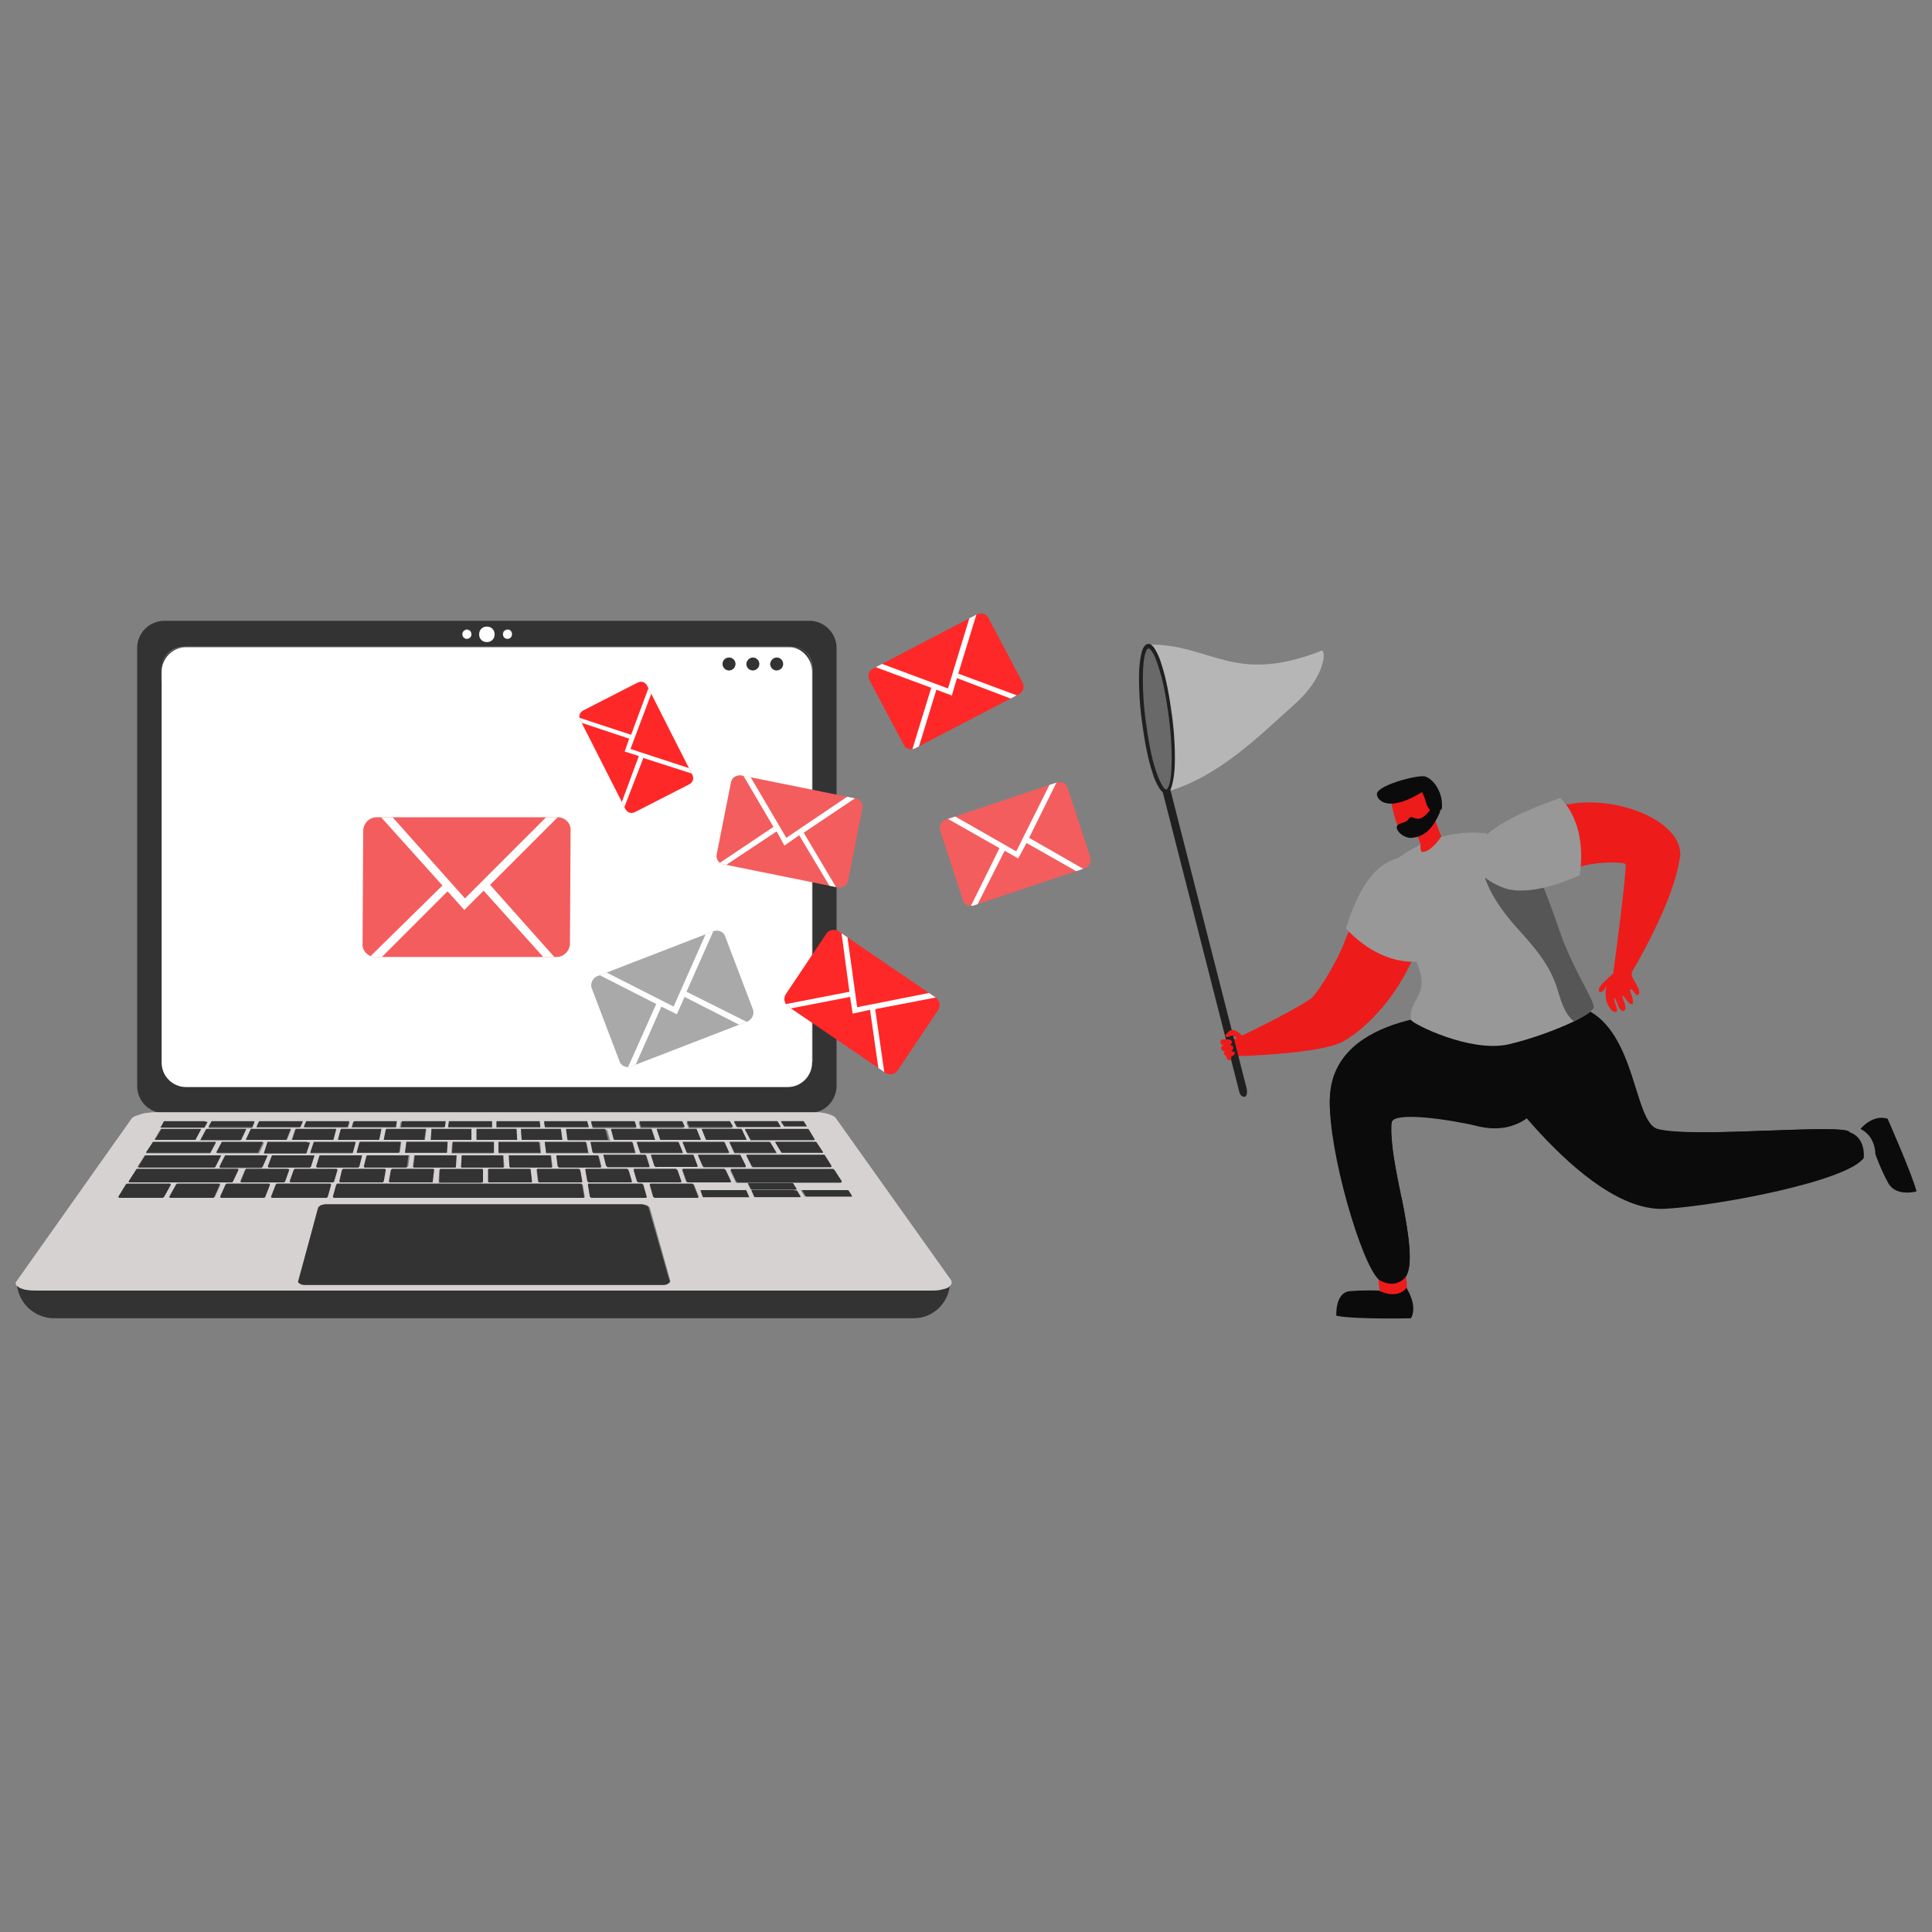 <svg id="SvgjsSvg1001" width="550" height="550" xmlns="http://www.w3.org/2000/svg" version="1.1" xmlns:xlink="http://www.w3.org/1999/xlink" xmlns:svgjs="http://svgjs.com/svgjs"><rect width="100%" height="100%" fill="#808080" stroke="none"/><defs id="SvgjsDefs1002"></defs><g id="SvgjsG1008"><svg xmlns="http://www.w3.org/2000/svg" xmlns:xlink="http://www.w3.org/1999/xlink" enable-background="new 0 0 300 300" viewBox="0 0 300 300" width="550" height="550"><path fill="#ee1b1b" d="M219.8,147.8c0.2-1.5-2.1-3-2.1-3s0.3-2,0.6-4.3c0.4-3.7-0.6-7.2-2.3-6.3c-2.7,1.4-5.6,7.8-7.4,12.5
    c-0.9,2.3-3.8,7.4-5.1,8.4c-2.5,1.8-11.7,6.3-12,6.3c0,0,0.4,2.1,0.5,2.6c0,0,13-0.3,16.6-2.3c3.9-2.2,7.7-6.7,8.7-10.2
    c0.4-0.4,0.9-0.8,1.2-1.2C219.2,149.3,219.7,148.5,219.8,147.8z" class="colorf4ae83 svgShape"></path><path fill="#ee1b1b" d="M217.7,144.7c0,0,2.3,1.5,2.1,3c-0.1,0.7-5.5,14.3-16.5,15.1c-1.6-2.9,11.8-5.9,11-11.7
    c-2.1-15.9,1.1-16.8,1.1-16.8s1.3,3,2.8,6C218,142.7,217.7,144.7,217.7,144.7z" class="colorf4ae83 svgShape"></path><path fill="#989898" d="M209,144.2c0.3-1,2-7,5.5-9.7c1.6-1.2,6.1-2.9,7.8-1c2.7,3.1,0.2,10.5-1.8,15.8
    C216.3,149.7,212.2,147.6,209,144.2z" class="color52aedf svgShape"></path><path fill="#0b0b0b" d="M240.4,168.2c-0.2,0.9-0.6,1.8-1,2.6c-2.2,4.2-6.7,5.4-11.5,3.6c-5.8-2.1-11.6-1.6-11.8-0.1
    c-0.5,5.7,3.2,16.8,2.7,22.1c-0.1,0.2-0.5,0.3-1.1,0.3c-1.8,0.2-4.5-0.1-4.5-0.1c-1.5-11.2-7-18.1-6.7-26.2
    c0.5-13.5,21.4-13.1,21.4-13.1C230.2,153.1,242.7,159.2,240.4,168.2z" class="color0a0b0d svgShape"></path><path fill="#0b0b0b" d="M235 165.6c-1.3.4-3.5 4.4-4.6 5.1-1.9 1.3-3.2.7-5.2 0-3.4-1.2-11.4-3.7-12.2 3-.4 3.4 1.1 7.3 1.8 10.5.9 4.2 1.9 8.4 2.8 12.6.6-.1 1-.2 1.1-.3.5-5.3-3.2-16.4-2.7-22.1.1-1.5 5.7-1.1 11.8.1 5.6 1.2 9.3.6 11.5-3.6C237.6 170.2 236.4 165.1 235 165.6zM288.9 175.3c0 0 1.8-2.3 4.2-1.6 0 0 3.8 8.6 4.5 11.3 0 0-3.2.9-4.4-1.3-1.2-2.2-2-4.5-2-4.5S291.3 176.5 288.9 175.3z" class="color0a0b0d svgShape"></path><path fill="#0b0b0b" d="M246.2,156.7c7.9,3.6,7.5,17.6,11.2,18.6c5.5,1.5,29.6-0.9,29.8,0.5c2.6,0.9,2.2,4,2.2,4
    c-2.5,3.6-22.4,7.4-30.8,7.9c-13,0.8-29.2-24.1-29.2-24.1c-2.7-4.9,6-6.9,12.2-7.7C243,155.8,244.6,156,246.2,156.7z" class="color0a0b0d svgShape"></path><path fill="#0b0b0b" d="M241.6,156c-0.3,0.6-0.3,1.4-0.2,2.2c0.1,0.4,0.7,0.5,0.8,0.2c6,1.9,8.2,8.1,9.8,13.1
    c1.2,3.6,2.6,6.5,6.9,7.3c2.5,0.5,5.1,0.5,7.6,0.6c2.5,0.2,4.9,0.4,7.4,0.4c4.5,0,10.7-1.2,14.2-3.4c-0.2-0.2-0.7-0.3-0.9-0.5
    c-0.6-1.6-24.3,0.9-29.8-0.5c-3.8-1-3.3-15-11.2-18.6C244.6,156,243,155.8,241.6,156z" class="color0a0b0d svgShape"></path><path fill="#989898" d="M219.1,158.4c0.5,0.7,9.1,5,15,3.8c3.5-0.8,7.6-2.3,10.3-3.6c1.8-0.9,3-1.7,3.1-2.2c0.1-1-3.4-6.2-5.3-11.8
    c-2.3-6.8-5.2-13.9-7.2-14.5c-0.4-0.1-0.8-0.2-1.3-0.3c-0.7-0.2-1.5-0.3-2.4-0.4c-0.1,0-0.2,0-0.3,0c-1.3-0.1-2.8-0.2-4.3,0
    c-2.6,0.3-5.4,1.1-8.2,2.9c0,0,0,0,0,0c-0.7,0.4-1.4,0.9-2,1.5c-0.2,0.1-0.3,0.3-0.5,0.4c-2.2,2,0.2,7.2,2.3,11.6
    c1,2,1.9,3.9,2.2,5.1C221.6,154.8,218.6,155.5,219.1,158.4z" class="color52aedf svgShape"></path><path fill="#ee1b1b" d="M219.7,128.7l0.9,2.4c0,0-0.2,1.3,0.4,1.2c1.4-0.2,2.8-2.4,2.8-2.4l-1.4-3.7L219.7,128.7z" class="colorf4ae83 svgShape"></path><path fill="#ee1b1b" d="M223.3,128.7l-0.8-2.3c0,0-0.9,2.6-2.4,3.3C220,129.7,222.3,130,223.3,128.7z" class="colorf4ae83 svgShape"></path><path fill="#ee1b1b" d="M216,124.2c0,0,0.3,2.7,1.4,4.8c0.7,1.5,4.5,1.5,5.3-1.7c0.8-3.3-1.8-5.8-1.8-5.8L216,124.2z" class="colorf4ae83 svgShape"></path><path fill="#0b0b0b" d="M220.8,123c0.1,0.2,0.2,0.4,0.3,0.6c0.3,0.7,0.4,1.8,1.1,2.3c0.4,0.3,1.1,0.3,1.5-0.1
    c0.3-0.3,0.2-0.6,0.2-0.8c0.1-1.6-1-3.8-2.5-4.4c-0.9-0.4-6.7,1.1-7.5,2.4C213.4,123.6,214.8,126.7,220.8,123z" class="color0a0b0d svgShape"></path><path fill="#0b0b0b" d="M223,125.6c0-0.1,0.1-0.1,0.1-0.2c0.2-0.5-0.6-0.8-0.8-0.2c-0.2,0.6-0.6,1.1-1.1,1.5
    c-0.7,0.6-1.2,0.5-1.9,0.2c-0.2-0.1-0.5,0.1-0.6,0.3c-0.3,0.7-2,0.5-1.8,1.4c0.1,0.7,1.3,1.6,2.3,1.5c2.5-0.2,3.6-2.2,4.4-4
    C223.6,125.7,223.3,125.5,223,125.6z" class="color0a0b0d svgShape"></path><path fill="#565656" d="M235.3,143.8c2.7,3,5.3,5.8,6.5,9.7c0.6,1.9,1.1,3.9,2.6,5.1c1.8-0.9,3-1.7,3.1-2.2c0.1-1-3.4-6.2-5.3-11.8
    c-2.3-6.8-5.2-13.9-7.2-14.5c-0.4-0.1-0.8-0.2-1.3-0.3c-0.7-0.2-1.5-0.3-2.4-0.4c-0.1,0-0.2,0-0.3,0
    C228.3,134.5,231.9,139.9,235.3,143.8z" class="color2c6380 svgShape"></path><path fill="#ee1b1b" d="M260.9,132.5c0,0.1,0,0.1,0,0.2c0,0.2,0,0.4-0.1,0.6c0,0.2-0.1,0.4-0.1,0.6c-1.2,5.5-5.9,14.4-7.1,16.6
    c-0.2,0.3-0.3,0.5-0.3,0.5c0,0,0,0-0.1,0c-0.6,0-2.7,0-2.7,0c0.1-0.3,2.2-16.4,1.9-16.8c-0.3-0.4-3.9-0.4-6.4,0.2
    c-3.8,1-6.7,3.8-11,2.9c-1.9-0.4-6.1-2.6-5.7-5.1c0.5-2.6,6.7-5.2,10.7-6.5c2-0.6,3.4-0.9,3.5-0.8
    C250.7,123.5,260.7,127.2,260.9,132.5z" class="colorf4ae83 svgShape"></path><path fill="#ee1b1b" d="M243.7,125c-0.1-0.1-1.6,0.2-3.5,0.8c2.4,0.8,11.7,2,14.7,3.2c2.4,1,4.2,2.7,3.4,5.4
    c-0.5,1.9-1.9,8.4-3.2,12.2c-0.4,1.1-1.7,3.3-1.9,4.5c0,0,0,0,0.1,0c0,0,0.1-0.2,0.3-0.5c1.3-2.2,6.4-11.3,7.2-17.2
    c0-0.2,0.1-0.4,0.1-0.6c0-0.1,0-0.1,0-0.2C260.7,127.2,250.7,123.5,243.7,125z" class="colorf4ae83 svgShape"></path><path fill="#ee1b1b" d="M249.7,152.1c-0.5,1.4-0.7,3.6,0.6,4.8c0.6,0.5,1,0.2,0.7-0.5c-0.5-1.3-0.5-2.3,0.2-0.4
            c0.1,0.4,0.6,1.1,0.9,1c0.7-0.2,0-1.6-0.2-2.2c0.1-0.6,0.8,0.8,1.1,1c1.3,0.7,0-2,0.1-2.1c0.4-0.5,1,1.5,1.4,0.6
            c0.3-0.7-1-2.2-1.1-2.8c-0.1-0.5,0.2-0.9-0.3-1.2C251.9,149.6,249.9,151.5,249.7,152.1z" class="colorf4ae83 svgShape"></path><path fill="#ee1b1b" d="M250,151.6c-0.4,0.4-1.5,1.3-1.7,1.9c-0.1,0.3,0,0.7,0.4,0.5c0.3-0.1,0.5-0.4,0.6-0.7
            c0.1-0.2,0.3-0.4,0.5-0.6C249.9,152.5,250.1,151.5,250,151.6z" class="colorf4ae83 svgShape"></path><path fill="#989898" d="M245.3,135.9c-0.9,0.4-6.7,3.1-11,2.2c-1.9-0.4-6.1-2.7-5.6-5.2c0.8-4.1,8.2-7.1,13.6-9
    C245.1,126.8,246,131.2,245.3,135.9z" class="color52aedf svgShape"></path><path fill="#ee1b1b" d="M214.1,196.9c0.3-0.4,4,0,4.1,0.3c0.1,0.7,0.5,3.5,0.1,3.9c-0.3,0.3-3.9,0.5-4-0.2
    C214.2,200.3,213.8,197.4,214.1,196.9z" class="colorf4ae83 svgShape"></path><path fill="#0b0b0b" d="M218.4 200c0 0 1.8 2.7.7 4.7 0 0-8.9.2-11.6-.4 0 0-.2-3.5 2-3.8 2.3-.2 4.6-.1 4.6-.1S216.8 201.9 218.4 200zM216.6 173.7c-.2.1-.3.2-.4.3 0 .1-.1.1-.1.2 0 .1 0 .1-.1.2 0 .2 0 .4 0 .6-.1 2.7.8 6.8 1.6 10.9 0 .1.1.3.1.4 1 5.1 1.8 10.1.6 11.9-.3.4-.6.6-.9.8-1.6.9-3.3-.3-3.3-.3-2.7-2.4-7.9-20.1-7.6-28.1.1-1.2.3-2.3.6-3.3 2.2 1.5 4.4 3 6.5 4.5C214.6 172.4 215.6 173 216.6 173.7z" class="color0a0b0d svgShape"></path><path fill="#0b0b0b" d="M216.6,173.7c-0.2,0.1-0.3,0.2-0.4,0.3c0,0.1-0.1,0.1-0.1,0.2c0,0.1,0,0.1-0.1,0.2c0,0.2,0,0.4,0,0.6
    c-0.1,2.8,0.7,6.9,1.6,10.9c0,0.1,0.1,0.3,0.1,0.4c1,5.1,1.8,10.1,0.6,11.9c-0.3,0.4-0.6,0.6-0.9,0.8c-0.9-4.2-1.6-10.7-2.5-14.8
    c-0.7-3.2-2.2-7.1-1.8-10.5c0.1-0.8,0.3-1.4,0.6-2C214.6,172.4,215.6,173,216.6,173.7C216.6,173.7,216.6,173.7,216.6,173.7z" class="color0a0b0d svgShape"></path><path fill="#d5d2d2" d="M178.3,100.1c9.7-0.2,13.2,6.4,27,0.9c0.7,0.5,0.1,4.4-4.1,8.2c-5.6,5-11.9,11.4-19.9,13.7
        c1-1,1.3-3.1,0.6-11.2C181.3,105.1,179.4,100.3,178.3,100.1z" opacity=".65" class="colord2d3d5 svgShape"></path><path fill="#202020" d="M192.4,169.4l-11.9-46.6c0,0,0.2-0.1,0.6-0.2c0.3-0.1,0.6-0.1,0.6-0.1l11.9,46.6c0.1,0.6,0,1.1-0.3,1.2
            C192.9,170.4,192.5,170,192.4,169.4z" class="color221f1f svgShape"></path><path fill="#696969" d="M181.9,111.3c0.8,6.2,0.4,11.5-0.7,11.6c-1.2,0.2-2.8-4.8-3.6-11c-0.8-6.2-0.4-11.5,0.7-11.6
        C179.5,100.1,181.1,105,181.9,111.3z" class="color595a5c svgShape"></path><path fill="#202020" d="M181.1,123.1c-0.4,0.1-0.8-0.2-1.2-0.9c-0.3-0.5-0.7-1.3-1-2.4c-0.7-2.1-1.2-4.9-1.6-7.9
            c-0.4-3-0.5-5.9-0.4-8.1c0.1-1.1,0.2-1.9,0.4-2.6c0.2-0.7,0.5-1.1,0.9-1.2c0.4-0.1,0.8,0.2,1.2,0.9c0.3,0.5,0.7,1.3,1,2.4
            c0.7,2.1,1.2,4.9,1.6,7.9c0.4,3,0.5,5.9,0.4,8.1c-0.1,1.1-0.2,1.9-0.4,2.6C181.8,122.7,181.5,123.1,181.1,123.1z M178.3,100.7
            c-0.2,0-0.7,0.8-0.8,3.2c-0.1,2.2,0,5,0.4,8c0.4,3,0.9,5.8,1.6,7.8c0.8,2.4,1.4,2.9,1.6,2.9c0.2,0,0.7-0.8,0.8-3.2
            c0.1-2.2,0-5-0.4-8c-0.4-3-0.9-5.8-1.6-7.8C179.2,101.2,178.5,100.6,178.3,100.7z" class="color221f1f svgShape"></path><path fill="#ee1b1b" d="M190.4 164C190.4 163.9 190.5 163.9 190.4 164c-.1-.1-.2-.2-.3-.3-.1-.2 0-.3.1-.4 0 0 0 0 0 0-.3-.1-.5-.2-.6-.5 0-.3.1-.4.4-.5-.1 0-.2-.1-.3-.1-.3-.2-.2-.6 0-.8 0 0 .1 0 .1 0 0 0 0 0 0 0 .3 0 .5 0 .8 0 .2 0 .5 0 .6.2.3.2 0 .5-.2.7.3 0 .5.1.5.4 0 .2-.1.4-.3.5.1 0 .3.1.4.1.3.2.1.5-.1.6-.1.1-.2.1-.3.1 0 0 0 0 0 .1.1.2-.1.4-.2.5C190.9 164.8 190.4 164.4 190.4 164zM190.3 160.9c.1.1.3.2.5.1.3-.1.4-.3.8-.1.1.1.3.2.4.2.4.2 1.1.4 1.5.6-.3-.8-1.4-1.6-1.8-1.7-.2-.1-.4-.1-.6 0-.3.1-.5.4-.7.6C190.3 160.6 190.2 160.8 190.3 160.9z" class="colorf4ae83 svgShape"></path><g fill="#000000" class="color000 svgShape"><path fill="#333333" d="M141.9 204.7H8.4c-3.2 0-5.8-2.6-5.8-5.8l0 0h144.9l0 0C147.6 202.1 145 204.7 141.9 204.7zM73.2 98.5c0 .4-.3.7-.7.7s-.7-.3-.7-.7c0-.4.3-.7.7-.7S73.2 98.1 73.2 98.5zM76.8 98.5c0 .7-.5 1.2-1.2 1.2-.7 0-1.2-.5-1.2-1.2 0-.7.5-1.2 1.2-1.2C76.3 97.3 76.8 97.8 76.8 98.5zM79.5 98.5c0 .4-.3.7-.7.7-.4 0-.7-.3-.7-.7 0-.4.3-.7.7-.7C79.2 97.7 79.5 98.1 79.5 98.5zM126.1 104.1v60.9c0 2.1-1.7 3.8-3.8 3.8H28.9c-2.1 0-3.8-1.7-3.8-3.8v-59.1h-.1v-1.7c0-2 1.4-3.7 3.8-3.7h93.6C124.9 100.4 126.1 101.7 126.1 104.1zM126.7 172.7c-.3.1-.6.1-1 .1H25.5c-.4 0-.7 0-1-.1l101.5 0C126.2 172.7 126.5 172.7 126.7 172.7z" class="color292b3d svgShape"></path><path fill="#333333" d="M125.7,96.4H25.5c-2.3,0-4.2,1.9-4.2,4.2v68c0,2,1.3,3.6,3.1,4.1l101.5,0c0.3,0,0.6,0,0.8,0
            c1.8-0.4,3.2-2.1,3.2-4.1v-68C129.9,98.3,128,96.4,125.7,96.4z M78.8,97.7c0.4,0,0.7,0.3,0.7,0.7c0,0.4-0.3,0.7-0.7,0.7
            c-0.4,0-0.7-0.3-0.7-0.7C78,98.1,78.4,97.7,78.8,97.7z M75.6,97.3c0.7,0,1.2,0.5,1.2,1.2c0,0.7-0.5,1.2-1.2,1.2
            c-0.7,0-1.2-0.5-1.2-1.2C74.4,97.8,75,97.3,75.6,97.3z M72.5,97.7c0.4,0,0.7,0.3,0.7,0.7c0,0.4-0.3,0.7-0.7,0.7
            s-0.7-0.3-0.7-0.7C71.8,98.1,72.1,97.7,72.5,97.7z M126.1,164.9c0,2.1-1.7,3.8-3.8,3.8H28.9c-2.1,0-3.8-1.7-3.8-3.8v-59.1h-0.1
            v-1.7c0-2,1.4-3.7,3.8-3.7h93.6c2.5,0,3.8,1.3,3.8,3.7V164.9z" class="color292b3d svgShape"></path><path fill="#ffffff" d="M126.1 104.3v60.7c0 2.1-1.7 3.8-3.8 3.8H28.9c-2.1 0-3.8-1.7-3.8-3.8v-60.7c0-2.1 1.7-3.8 3.8-3.8h93.5C124.4 100.4 126.1 102.2 126.1 104.3zM76.8 98.5c0 .7-.5 1.2-1.2 1.2-.7 0-1.2-.5-1.2-1.2 0-.7.5-1.2 1.2-1.2C76.3 97.3 76.8 97.8 76.8 98.5zM73.2 98.5c0 .4-.3.7-.7.7s-.7-.3-.7-.7c0-.4.3-.7.7-.7S73.2 98.1 73.2 98.5zM79.5 98.5c0 .4-.3.7-.7.7-.4 0-.7-.3-.7-.7 0-.4.3-.7.7-.7C79.2 97.7 79.5 98.1 79.5 98.5z" class="colorfff svgShape"></path><g fill="#000000" class="color000 svgShape"><path fill="#d6d2d2" d="M147.7,198.8l-18-25.3c-0.1-0.1-0.3-0.2-0.5-0.3c-0.2-0.1-0.5-0.2-0.9-0.3c-0.3-0.1-0.7-0.1-1.1-0.2
            c-0.1,0-0.3,0-0.5,0c-0.3,0-0.6,0-0.8,0l-101.5,0h-0.1c-0.4,0-0.9,0-1.3,0.1c-0.4,0-0.8,0.1-1.1,0.2c-0.3,0.1-0.6,0.2-0.9,0.3
            c-0.2,0.1-0.4,0.2-0.5,0.3L2.6,198.9c-0.2,0.2-0.2,0.4-0.1,0.6c0,0.1,0.1,0.2,0.2,0.2c0.1,0.1,0.2,0.2,0.4,0.3
            c0.3,0.1,0.7,0.3,1.1,0.3c0.5,0.1,1,0.1,1.6,0.1h0l138.6,0c0.6,0,1.1,0,1.6-0.1c0.5-0.1,0.8-0.2,1.1-0.3
            c0.2-0.1,0.3-0.2,0.4-0.3c0.1-0.1,0.1-0.2,0.2-0.2C147.8,199.2,147.8,199,147.7,198.8z M131.2,184.8c0.1,0,0.1,0,0.2,0
            c0,0,0.1,0,0.1,0c0,0,0.1,0,0.1,0.1l0.5,0.8c0,0,0,0,0,0.1c0,0,0,0-0.1,0c0,0-0.1,0-0.1,0c0,0-0.1,0-0.2,0l-6.2,0
            c-0.1,0-0.1,0-0.2,0c-0.1,0-0.1,0-0.2,0c0,0-0.1,0-0.1,0c0,0-0.1,0-0.1-0.1l-0.5-0.8c0,0,0,0,0-0.1c0,0,0,0,0.1,0
            c0,0,0.1,0,0.1,0c0,0,0.1,0,0.2,0l6.1,0C131.1,184.8,131.2,184.8,131.2,184.8z M113.4,183.5
            C113.4,183.5,113.4,183.5,113.4,183.5c-0.1,0.1-0.2,0.1-0.3,0.1c-0.1,0-0.1,0-0.2,0l-5.8,0c-0.1,0-0.2,0-0.2,0
            c-0.1,0-0.1,0-0.2,0c-0.1,0-0.1,0-0.1-0.1c0,0-0.1,0-0.1-0.1l-0.6-1.7c0,0,0,0,0-0.1c0,0,0.1,0,0.1-0.1c0,0,0.1,0,0.2,0
            c0.1,0,0.1,0,0.2,0l5.6,0c0.1,0,0.1,0,0.2,0c0.1,0,0.1,0,0.2,0c0.1,0,0.1,0,0.1,0.1c0,0,0.1,0,0.1,0.1L113.4,183.5
            C113.4,183.4,113.4,183.4,113.4,183.5z M115.3,184.8c0.1,0,0.1,0,0.2,0c0.1,0,0.1,0,0.2,0c0,0,0.1,0,0.1,0c0,0,0.1,0,0.1,0.1
            l0.4,0.9c0,0,0,0,0,0.1c0,0,0,0-0.1,0c0,0-0.1,0-0.1,0c-0.1,0-0.1,0-0.2,0l-6.2,0c-0.1,0-0.1,0-0.2,0c-0.1,0-0.1,0-0.2,0
            c0,0-0.1,0-0.1,0c0,0,0,0-0.1-0.1l-0.3-0.9c0,0,0,0,0-0.1c0,0,0,0,0.1,0c0,0,0.1,0,0.1,0c0.1,0,0.1,0,0.2,0L115.3,184.8z
             M85.8,181.2c0,0-0.1,0-0.1,0.1c0,0-0.1,0-0.2,0c-0.1,0-0.1,0-0.2,0l-5.6,0c-0.1,0-0.1,0-0.2,0c-0.1,0-0.1,0-0.2,0
            c0,0-0.1,0-0.1-0.1c0,0,0,0,0-0.1l-0.1-1.6c0,0,0,0,0-0.1c0,0,0.1,0,0.1,0c0,0,0.1,0,0.2,0c0.1,0,0.1,0,0.2,0l5.5,0
            c0.1,0,0.1,0,0.2,0c0.1,0,0.1,0,0.2,0c0,0,0.1,0,0.1,0c0,0,0,0,0,0.1L85.8,181.2C85.8,181.2,85.8,181.2,85.8,181.2z
             M89.5,181.5c0.1,0,0.1,0,0.2,0c0.1,0,0.1,0,0.2,0c0.1,0,0.1,0,0.1,0.1c0,0,0,0,0.1,0.1l0.3,1.7c0,0,0,0,0,0.1
            c0,0-0.1,0-0.1,0.1c0,0-0.1,0-0.2,0c-0.1,0-0.1,0-0.2,0l-5.8,0c-0.1,0-0.1,0-0.2,0s-0.1,0-0.2,0c-0.1,0-0.1,0-0.1-0.1
            c0,0,0,0-0.1-0.1l-0.2-1.7c0,0,0,0,0-0.1c0,0,0.1,0,0.1-0.1c0,0,0.1,0,0.2,0c0.1,0,0.1,0,0.2,0L89.5,181.5z M38.3,176.9
            l0.7-1.5c0,0,0,0,0.1-0.1c0,0,0.1,0,0.1,0c0.1,0,0.1,0,0.2,0c0.1,0,0.1,0,0.2,0l5.2,0c0.1,0,0.1,0,0.2,0c0.1,0,0.1,0,0.1,0
            c0,0,0.1,0,0.1,0c0,0,0,0,0,0.1l-0.6,1.5c0,0,0,0-0.1,0.1c0,0-0.1,0-0.1,0c-0.1,0-0.1,0-0.2,0c-0.1,0-0.1,0-0.2,0h-5.3
            c0,0,0,0,0,0c0,0,0,0,0,0h0c0,0,0,0,0,0c-0.1,0-0.1,0-0.2,0c-0.1,0-0.1,0-0.1,0C38.3,177,38.3,177,38.3,176.9
            C38.3,177,38.3,177,38.3,176.9z M35.7,175.2h-2.9c-0.1,0-0.1,0-0.2,0c-0.1,0-0.1,0-0.1,0c0,0-0.1,0-0.1,0c0,0,0,0,0-0.1
            l0.4-0.7c0,0,0,0,0.1-0.1c0,0,0.1,0,0.1,0c0.1,0,0.1,0,0.2,0c0.1,0,0.1,0,0.2,0l5.7,0c0.1,0,0.1,0,0.2,0c0.1,0,0.1,0,0.1,0
            c0,0,0.1,0,0.1,0c0,0,0,0,0,0.1l-0.3,0.7c0,0,0,0-0.1,0.1c0,0-0.1,0-0.1,0c-0.1,0-0.1,0-0.2,0c-0.1,0-0.1,0-0.2,0L35.7,175.2z
             M86.6,175.3c0.1,0,0.1,0,0.2,0c0.1,0,0.1,0,0.2,0c0,0,0.1,0,0.1,0c0,0,0,0,0,0.1l0.2,1.5c0,0,0,0,0,0.1c0,0-0.1,0-0.1,0
            c0,0-0.1,0-0.2,0c-0.1,0-0.1,0-0.2,0l-5.3,0c-0.1,0-0.1,0-0.2,0c-0.1,0-0.1,0-0.2,0c0,0-0.1,0-0.1,0c0,0,0,0,0-0.1l-0.1-1.5
            c0,0,0,0,0-0.1c0,0,0.1,0,0.1,0c0,0,0.1,0,0.2,0c0.1,0,0.1,0,0.2,0L86.6,175.3z M84.5,174.3C84.5,174.2,84.5,174.2,84.5,174.3
            c0.1-0.1,0.1-0.1,0.1-0.1c0,0,0.1,0,0.2,0c0.1,0,0.1,0,0.2,0l5.7,0c0.1,0,0.1,0,0.2,0c0.1,0,0.1,0,0.2,0c0,0,0.1,0,0.1,0
            c0,0,0,0,0,0.1l0.2,0.7c0,0,0,0,0,0.1c0,0-0.1,0-0.1,0c0,0-0.1,0-0.2,0c-0.1,0-0.1,0-0.2,0l-5.8,0c-0.1,0-0.1,0-0.2,0
            c-0.1,0-0.1,0-0.2,0c0,0-0.1,0-0.1,0c0,0,0,0,0-0.1L84.5,174.3z M84,179C84,179,84,179,84,179c-0.1,0.1-0.1,0.1-0.1,0.1
            c0,0-0.1,0-0.2,0s-0.1,0-0.2,0l-5.5,0c-0.1,0-0.1,0-0.2,0c-0.1,0-0.1,0-0.2,0c0,0-0.1,0-0.1,0c0,0,0,0,0-0.1l0-1.5
            c0,0,0,0,0-0.1c0,0,0.1,0,0.1,0c0,0,0.1,0,0.2,0c0.1,0,0.1,0,0.2,0l5.4,0c0.1,0,0.1,0,0.2,0c0.1,0,0.1,0,0.2,0c0,0,0.1,0,0.1,0
            c0,0,0,0,0,0.1L84,179z M83.9,175.1c0,0-0.1,0-0.1,0c0,0-0.1,0-0.2,0c-0.1,0-0.1,0-0.2,0l-5.8,0c-0.1,0-0.1,0-0.2,0
            c-0.1,0-0.1,0-0.2,0c0,0-0.1,0-0.1,0c0,0,0,0,0-0.1l0-0.7c0,0,0,0,0-0.1c0,0,0.1,0,0.1,0c0,0,0.1,0,0.2,0c0.1,0,0.1,0,0.2,0
            l5.7,0c0.1,0,0.1,0,0.2,0c0.1,0,0.1,0,0.2,0c0,0,0.1,0,0.1,0c0,0,0,0,0,0.1L83.9,175.1C83.9,175,83.9,175.1,83.9,175.1z
             M79.7,175.3c0.1,0,0.1,0,0.2,0c0.1,0,0.1,0,0.2,0c0,0,0.1,0,0.1,0c0,0,0,0,0,0.1l0.1,1.5c0,0,0,0,0,0.1c0,0-0.1,0-0.1,0
            c0,0-0.1,0-0.2,0c-0.1,0-0.1,0-0.2,0h-5.3c0,0,0,0,0,0c0,0,0,0,0,0c0,0,0,0,0,0c0,0,0,0,0,0c-0.1,0-0.1,0-0.2,0
            c-0.1,0-0.1,0-0.2,0c0,0-0.1,0-0.1,0c0,0,0,0,0-0.1l0-1.5c0,0,0,0,0-0.1c0,0,0.1,0,0.1,0c0,0,0.1,0,0.2,0c0.1,0,0.1,0,0.2,0
            L79.7,175.3z M76.7,179C76.7,179,76.7,179,76.7,179c-0.1,0.1-0.1,0.1-0.2,0.1c0,0-0.1,0-0.2,0c-0.1,0-0.1,0-0.2,0l-5.5,0
            c-0.1,0-0.1,0-0.2,0c-0.1,0-0.1,0-0.2,0c0,0-0.1,0-0.1,0c0,0,0,0,0-0.1l0.1-1.5c0,0,0,0,0-0.1c0,0,0.1,0,0.1,0c0,0,0.1,0,0.2,0
            c0.1,0,0.1,0,0.2,0h5.4c0,0,0,0,0,0s0,0,0,0s0,0,0,0c0,0,0,0,0,0c0.1,0,0.1,0,0.2,0c0.1,0,0.1,0,0.2,0c0,0,0.1,0,0.1,0
            c0,0,0,0,0,0.1L76.7,179z M76.4,175.1c0,0-0.1,0-0.1,0c0,0-0.1,0-0.2,0c-0.1,0-0.1,0-0.2,0l-5.8,0c-0.1,0-0.1,0-0.2,0
            c-0.1,0-0.1,0-0.2,0c0,0-0.1,0-0.1,0c0,0,0,0,0-0.1l0.1-0.7c0,0,0,0,0-0.1c0,0,0.1,0,0.1,0c0,0,0.1,0,0.2,0c0.1,0,0.1,0,0.2,0
            l5.7,0c0.1,0,0.1,0,0.2,0c0.1,0,0.1,0,0.2,0c0,0,0.1,0,0.1,0c0,0,0,0,0,0.1L76.4,175.1C76.4,175,76.4,175.1,76.4,175.1z
             M72.7,175.3c0.1,0,0.1,0,0.2,0c0.1,0,0.1,0,0.2,0c0,0,0.1,0,0.1,0c0,0,0,0,0,0.1l0,1.5c0,0,0,0,0,0.1c0,0-0.1,0-0.1,0
            c0,0-0.1,0-0.2,0c-0.1,0-0.1,0-0.2,0l-5.3,0c-0.1,0-0.1,0-0.2,0c-0.1,0-0.1,0-0.2,0c0,0-0.1,0-0.1,0c0,0,0,0,0-0.1l0.1-1.5
            c0,0,0,0,0-0.1c0,0,0.1,0,0.1,0c0,0,0.1,0,0.2,0c0.1,0,0.1,0,0.2,0L72.7,175.3z M69.5,177.4l-0.1,1.5c0,0,0,0,0,0.1
            c0,0-0.1,0-0.1,0c0,0-0.1,0-0.2,0c-0.1,0-0.1,0-0.2,0l-5.5,0c-0.1,0-0.1,0-0.2,0c-0.1,0-0.1,0-0.2,0c0,0-0.1,0-0.1,0
            c0,0,0,0,0-0.1l0.2-1.5c0,0,0,0,0-0.1c0,0,0.1,0,0.1,0c0,0,0.1,0,0.2,0c0.1,0,0.1,0,0.2,0l5.4,0c0.1,0,0.1,0,0.2,0
            c0.1,0,0.1,0,0.2,0C69.4,177.3,69.4,177.4,69.5,177.4C69.5,177.4,69.5,177.4,69.5,177.4z M69,175C69,175,69,175.1,69,175
            c-0.1,0.1-0.1,0.1-0.2,0.1c0,0-0.1,0-0.2,0c-0.1,0-0.1,0-0.2,0l-5.8,0c-0.1,0-0.1,0-0.2,0c-0.1,0-0.1,0-0.2,0c0,0-0.1,0-0.1,0
            c0,0,0,0,0-0.1l0.1-0.7c0,0,0,0,0-0.1c0,0,0.1,0,0.1,0c0,0,0.1,0,0.2,0c0.1,0,0.1,0,0.2,0l5.7,0c0.1,0,0.1,0,0.2,0
            c0.1,0,0.1,0,0.2,0c0,0,0.1,0,0.1,0c0,0,0,0,0,0.1L69,175z M65.7,175.3c0.1,0,0.1,0,0.2,0c0.1,0,0.1,0,0.2,0c0,0,0.1,0,0.1,0
            c0,0,0,0,0,0.1l-0.2,1.5c0,0,0,0,0,0.1c0,0-0.1,0-0.1,0c0,0-0.1,0-0.2,0c-0.1,0-0.1,0-0.2,0l-5.3,0c-0.1,0-0.1,0-0.2,0
            c-0.1,0-0.1,0-0.2,0c0,0-0.1,0-0.1,0c0,0,0,0,0-0.1l0.3-1.5c0,0,0,0,0.1-0.1c0,0,0.1,0,0.1,0c0,0,0.1,0,0.2,0
            c0.1,0,0.1,0,0.2,0L65.7,175.3z M62.3,177.4l-0.2,1.5c0,0,0,0-0.1,0.1c0,0-0.1,0-0.1,0c0,0-0.1,0-0.2,0c-0.1,0-0.1,0-0.2,0
            l-5.5,0c-0.1,0-0.1,0-0.2,0c-0.1,0-0.1,0-0.2,0c0,0-0.1,0-0.1,0c0,0,0,0,0-0.1l0.4-1.5c0,0,0,0,0.1-0.1c0,0,0.1,0,0.1,0
            c0,0,0.1,0,0.2,0c0.1,0,0.1,0,0.2,0l5.4,0c0.1,0,0.1,0,0.2,0c0.1,0,0.1,0,0.2,0C62.2,177.3,62.3,177.4,62.3,177.4
            C62.3,177.4,62.3,177.4,62.3,177.4z M61.5,175C61.5,175,61.5,175.1,61.5,175c-0.1,0.1-0.1,0.1-0.2,0.1c0,0-0.1,0-0.2,0
            c-0.1,0-0.1,0-0.2,0l-5.8,0c-0.1,0-0.1,0-0.2,0c-0.1,0-0.1,0-0.2,0c0,0-0.1,0-0.1,0c0,0,0,0,0-0.1l0.2-0.7c0,0,0,0,0.1-0.1
            c0,0,0.1,0,0.1,0c0,0,0.1,0,0.2,0c0.1,0,0.1,0,0.2,0l5.7,0c0.1,0,0.1,0,0.2,0c0.1,0,0.1,0,0.2,0c0,0,0.1,0,0.1,0c0,0,0,0,0,0.1
            L61.5,175z M58.7,175.3c0.1,0,0.1,0,0.2,0c0.1,0,0.1,0,0.2,0c0,0,0.1,0,0.1,0c0,0,0,0,0,0.1l-0.3,1.5c0,0,0,0-0.1,0.1
            c0,0-0.1,0-0.1,0c0,0-0.1,0-0.2,0c-0.1,0-0.1,0-0.2,0l-5.3,0c-0.1,0-0.1,0-0.2,0c-0.1,0-0.1,0-0.2,0c0,0-0.1,0-0.1,0
            c0,0,0,0,0-0.1l0.4-1.5c0,0,0,0,0.1-0.1c0,0,0.1,0,0.1,0c0,0,0.1,0,0.2,0c0.1,0,0.1,0,0.2,0L58.7,175.3z M54.3,174.3l-0.2,0.7
            c0,0,0,0-0.1,0.1c0,0-0.1,0-0.1,0c0,0-0.1,0-0.2,0c-0.1,0-0.1,0-0.2,0l-5.8,0c-0.1,0-0.1,0-0.2,0c-0.1,0-0.1,0-0.1,0
            c0,0-0.1,0-0.1,0c0,0,0,0,0-0.1l0.3-0.7c0,0,0,0,0.1-0.1c0,0,0.1,0,0.1,0c0,0,0.1,0,0.2,0c0.1,0,0.1,0,0.2,0l5.7,0
            c0.1,0,0.1,0,0.2,0c0.1,0,0.1,0,0.1,0C54.2,174.2,54.2,174.2,54.3,174.3C54.3,174.2,54.3,174.3,54.3,174.3z M51.7,175.3
            c0.1,0,0.1,0,0.2,0c0.1,0,0.1,0,0.1,0c0,0,0.1,0,0.1,0c0,0,0,0,0,0.1l-0.4,1.5c0,0,0,0-0.1,0.1c0,0-0.1,0-0.1,0
            c-0.1,0-0.1,0-0.2,0c-0.1,0-0.1,0-0.2,0l-5.3,0c-0.1,0-0.1,0-0.2,0c-0.1,0-0.1,0-0.2,0c0,0-0.1,0-0.1,0c0,0,0,0,0-0.1l0.5-1.5
            c0,0,0,0,0.1-0.1c0,0,0.1,0,0.1,0c0.1,0,0.1,0,0.2,0c0.1,0,0.1,0,0.2,0L51.7,175.3z M46.9,174.3l-0.3,0.7c0,0,0,0-0.1,0.1
            c0,0-0.1,0-0.1,0c-0.1,0-0.1,0-0.2,0c-0.1,0-0.1,0-0.2,0l-5.8,0c-0.1,0-0.1,0-0.2,0c-0.1,0-0.1,0-0.1,0c0,0-0.1,0-0.1,0
            c0,0,0,0,0-0.1l0.3-0.7c0,0,0,0,0.1-0.1c0,0,0.1,0,0.1,0c0,0,0.1,0,0.2,0c0.1,0,0.1,0,0.2,0l5.7,0c0.1,0,0.1,0,0.2,0
            c0.1,0,0.1,0,0.1,0C46.8,174.2,46.9,174.2,46.9,174.3C46.9,174.2,46.9,174.3,46.9,174.3z M41,179l0.6-1.5c0,0,0,0,0.1-0.1
            c0,0,0.1,0,0.1,0c0.1,0,0.1,0,0.2,0c0.1,0,0.1,0,0.2,0l5.4,0c0.1,0,0.1,0,0.2,0c0.1,0,0.1,0,0.2,0c0,0,0.1,0,0.1,0
            c0,0,0,0,0,0.1l-0.5,1.5c0,0,0,0-0.1,0.1c0,0-0.1,0-0.1,0c-0.1,0-0.1,0-0.2,0c-0.1,0-0.1,0-0.2,0l-5.5,0c-0.1,0-0.1,0-0.2,0
            c-0.1,0-0.1,0-0.2,0C41,179.1,41,179.1,41,179C41,179,41,179,41,179z M41.6,181.1l0.6-1.6c0,0,0,0,0.1-0.1c0,0,0.1,0,0.1,0
            c0.1,0,0.1,0,0.2,0c0.1,0,0.1,0,0.2,0l5.5,0c0.1,0,0.1,0,0.2,0c0.1,0,0.1,0,0.2,0c0,0,0.1,0,0.1,0c0,0,0,0,0,0.1l-0.5,1.6
            c0,0,0,0-0.1,0.1c0,0-0.1,0-0.1,0.1c-0.1,0-0.1,0-0.2,0c-0.1,0-0.1,0-0.2,0l-5.6,0c-0.1,0-0.1,0-0.2,0c-0.1,0-0.1,0-0.2,0
            C41.7,181.2,41.7,181.2,41.6,181.1C41.6,181.2,41.6,181.2,41.6,181.1z M48.7,179.1c-0.1,0-0.1,0-0.2,0c-0.1,0-0.1,0-0.2,0
            c0,0-0.1,0-0.1,0c0,0,0,0,0-0.1l0.5-1.5c0,0,0,0,0.1-0.1c0,0,0.1,0,0.1,0c0.1,0,0.1,0,0.2,0c0.1,0,0.1,0,0.2,0l5.4,0
            c0.1,0,0.1,0,0.2,0c0.1,0,0.1,0,0.2,0c0,0,0.1,0,0.1,0c0,0,0,0,0,0.1l-0.4,1.5c0,0,0,0-0.1,0.1c0,0-0.1,0-0.1,0
            c-0.1,0-0.1,0-0.2,0c-0.1,0-0.1,0-0.2,0L48.7,179.1z M49.1,181.1l0.5-1.6c0,0,0,0,0.1-0.1c0,0,0.1,0,0.1,0c0.1,0,0.1,0,0.2,0
            c0.1,0,0.1,0,0.2,0l5.5,0c0.1,0,0.1,0,0.2,0c0.1,0,0.1,0,0.2,0c0,0,0.1,0,0.1,0c0,0,0,0,0,0.1l-0.4,1.6c0,0,0,0-0.1,0.1
            c0,0-0.1,0-0.1,0.1c-0.1,0-0.1,0-0.2,0c-0.1,0-0.1,0-0.2,0l-5.6,0c-0.1,0-0.1,0-0.2,0c-0.1,0-0.1,0-0.2,0
            C49.2,181.2,49.2,181.2,49.1,181.1C49.1,181.2,49.1,181.2,49.1,181.1z M52.7,183.4l0.4-1.7c0,0,0,0,0.1-0.1c0,0,0.1,0,0.1-0.1
            c0.1,0,0.1,0,0.2,0c0.1,0,0.1,0,0.2,0l5.6,0c0.1,0,0.1,0,0.2,0c0.1,0,0.1,0,0.2,0c0,0,0.1,0,0.1,0.1c0,0,0,0,0,0.1l-0.3,1.7
            c0,0,0,0-0.1,0.1c0,0-0.1,0-0.1,0.1c-0.1,0-0.1,0-0.2,0c-0.1,0-0.1,0-0.2,0l-5.8,0c-0.1,0-0.1,0-0.2,0c-0.1,0-0.1,0-0.2,0
            C52.8,183.5,52.7,183.5,52.7,183.4C52.7,183.5,52.7,183.4,52.7,183.4z M57.1,181.3c-0.1,0-0.1,0-0.2,0c-0.1,0-0.1,0-0.2,0
            c0,0-0.1,0-0.1-0.1c0,0,0,0,0-0.1l0.4-1.6c0,0,0,0,0.1-0.1c0,0,0.1,0,0.1,0c0.1,0,0.1,0,0.2,0c0.1,0,0.1,0,0.2,0l5.5,0
            c0.1,0,0.1,0,0.2,0c0.1,0,0.1,0,0.2,0c0,0,0.1,0,0.1,0c0,0,0,0,0,0.1l-0.2,1.6c0,0,0,0-0.1,0.1c0,0-0.1,0-0.1,0.1
            c-0.1,0-0.1,0-0.2,0c-0.1,0-0.1,0-0.2,0L57.1,181.3z M60.4,183.4l0.3-1.7c0,0,0,0,0.1-0.1c0,0,0.1,0,0.1-0.1c0.1,0,0.1,0,0.2,0
            c0.1,0,0.1,0,0.2,0l5.6,0c0.1,0,0.1,0,0.2,0c0.1,0,0.1,0,0.2,0c0,0,0.1,0,0.1,0.1c0,0,0,0,0,0.1l-0.2,1.7c0,0,0,0,0,0.1
            c0,0-0.1,0-0.1,0.1c-0.1,0-0.1,0-0.2,0c-0.1,0-0.1,0-0.2,0l-5.8,0c-0.1,0-0.1,0-0.2,0c-0.1,0-0.1,0-0.2,0
            C60.5,183.5,60.4,183.5,60.4,183.4C60.4,183.4,60.4,183.4,60.4,183.4z M64.6,181.3c-0.1,0-0.1,0-0.2,0c-0.1,0-0.1,0-0.2,0
            c0,0-0.1,0-0.1-0.1c0,0,0,0,0-0.1l0.2-1.6c0,0,0,0,0-0.1c0,0,0.1,0,0.1,0c0.1,0,0.1,0,0.2,0c0.1,0,0.1,0,0.2,0l5.5,0
            c0.1,0,0.1,0,0.2,0s0.1,0,0.2,0c0,0,0.1,0,0.1,0s0,0,0,0.1l-0.1,1.6c0,0,0,0,0,0.1c0,0-0.1,0-0.1,0.1c0,0-0.1,0-0.2,0
            c-0.1,0-0.1,0-0.2,0L64.6,181.3z M68.2,181.7C68.2,181.7,68.2,181.6,68.2,181.7c0.1-0.1,0.1-0.1,0.2-0.1c0,0,0.1,0,0.2,0
            c0.1,0,0.1,0,0.2,0l5.6,0c0.1,0,0.1,0,0.2,0c0.1,0,0.1,0,0.2,0c0,0,0.1,0,0.1,0.1c0,0,0,0,0,0.1l0,1.7c0,0,0,0,0,0.1
            c0,0-0.1,0-0.1,0.1c0,0-0.1,0-0.2,0c-0.1,0-0.1,0-0.2,0l-5.8,0c-0.1,0-0.1,0-0.2,0c-0.1,0-0.1,0-0.2,0c0,0-0.1,0-0.1-0.1
            c0,0,0,0,0-0.1L68.2,181.7z M72.1,181.3c-0.1,0-0.1,0-0.2,0s-0.1,0-0.2,0c0,0-0.1,0-0.1-0.1c0,0,0,0,0-0.1l0.1-1.6
            c0,0,0,0,0-0.1c0,0,0.1,0,0.1,0c0,0,0.1,0,0.2,0c0.1,0,0.1,0,0.2,0l5.5,0c0.1,0,0.1,0,0.2,0c0.1,0,0.1,0,0.2,0c0,0,0.1,0,0.1,0
            c0,0,0,0,0,0.1l0.1,1.6c0,0,0,0,0,0.1c0,0-0.1,0-0.1,0.1c0,0-0.1,0-0.2,0c-0.1,0-0.1,0-0.2,0L72.1,181.3z M75.8,181.6
            c0,0,0.1,0,0.1-0.1c0,0,0.1,0,0.2,0c0.1,0,0.1,0,0.2,0l5.6,0c0.1,0,0.1,0,0.2,0c0.1,0,0.1,0,0.2,0c0.1,0,0.1,0,0.1,0.1
            c0,0,0,0,0,0.1l0.2,1.7c0,0,0,0,0,0.1c0,0-0.1,0-0.1,0.1c0,0-0.1,0-0.2,0c-0.1,0-0.1,0-0.2,0l-5.8,0c-0.1,0-0.1,0-0.2,0
            c-0.1,0-0.1,0-0.2,0c-0.1,0-0.1,0-0.1-0.1c0,0,0,0,0-0.1L75.8,181.6C75.8,181.7,75.8,181.6,75.8,181.6z M85.3,179.1
            c-0.1,0-0.1,0-0.2,0c-0.1,0-0.1,0-0.2,0c0,0-0.1,0-0.1,0c0,0,0,0,0-0.1l-0.2-1.5c0,0,0,0,0-0.1c0,0,0.1,0,0.1,0
            c0,0,0.1,0,0.2,0c0.1,0,0.1,0,0.2,0l5.4,0c0.1,0,0.1,0,0.2,0c0.1,0,0.1,0,0.2,0c0,0,0.1,0,0.1,0c0,0,0,0,0.1,0.1l0.3,1.5
            c0,0,0,0,0,0.1c0,0-0.1,0-0.1,0c0,0-0.1,0-0.2,0c-0.1,0-0.1,0-0.2,0L85.3,179.1z M88.7,177.1c-0.1,0-0.1,0-0.2,0
            c-0.1,0-0.1,0-0.2,0c0,0-0.1,0-0.1,0c0,0,0,0,0-0.1l-0.2-1.5c0,0,0,0,0-0.1c0,0,0.1,0,0.1,0c0,0,0.1,0,0.2,0c0.1,0,0.1,0,0.2,0
            l5.2,0c0.1,0,0.1,0,0.2,0c0.1,0,0.1,0,0.2,0c0,0,0.1,0,0.1,0c0,0,0,0,0.1,0.1l0.4,1.5c0,0,0,0,0,0.1c0,0-0.1,0-0.1,0
            c0,0-0.1,0-0.2,0c-0.1,0-0.1,0-0.2,0L88.7,177.1z M114.6,175.3c0.1,0,0.1,0,0.2,0c0.1,0,0.1,0,0.2,0c0.1,0,0.1,0,0.1,0
            c0,0,0.1,0,0.1,0.1l0.7,1.5c0,0,0,0,0,0.1c0,0,0,0-0.1,0c0,0-0.1,0-0.1,0c-0.1,0-0.1,0-0.2,0l-5.3,0c-0.1,0-0.1,0-0.2,0
            c-0.1,0-0.1,0-0.2,0c-0.1,0-0.1,0-0.1,0c0,0-0.1,0-0.1-0.1l-0.6-1.5c0,0,0,0,0-0.1c0,0,0,0,0.1,0c0,0,0.1,0,0.1,0
            c0.1,0,0.1,0,0.2,0L114.6,175.3z M114,174.2C114.1,174.2,114.1,174.2,114,174.2c0.1-0.1,0.2-0.1,0.2-0.1c0.1,0,0.1,0,0.2,0
            l5.7,0c0.1,0,0.1,0,0.2,0c0.1,0,0.1,0,0.2,0c0.1,0,0.1,0,0.1,0c0,0,0.1,0,0.1,0.1l0.4,0.7c0,0,0,0,0,0.1c0,0,0,0-0.1,0
            c0,0-0.1,0-0.1,0c-0.1,0-0.1,0-0.2,0l-5.8,0c-0.1,0-0.1,0-0.2,0c-0.1,0-0.1,0-0.2,0c-0.1,0-0.1,0-0.1,0c0,0-0.1,0-0.1-0.1
            L114,174.2C114,174.2,114,174.2,114,174.2z M113.2,179C113.2,179.1,113.2,179.1,113.2,179c-0.1,0.1-0.2,0.1-0.2,0.1
            c-0.1,0-0.1,0-0.2,0l-5.5,0c-0.1,0-0.1,0-0.2,0c-0.1,0-0.1,0-0.2,0c-0.1,0-0.1,0-0.1,0c0,0-0.1,0-0.1-0.1l-0.6-1.5
            c0,0,0,0,0-0.1c0,0,0.1,0,0.1,0c0,0,0.1,0,0.2,0c0.1,0,0.1,0,0.2,0h5.4c0,0,0,0,0,0c0,0,0,0,0,0c0,0,0,0,0,0s0,0,0,0
            c0.1,0,0.1,0,0.2,0c0.1,0,0.1,0,0.2,0s0.1,0,0.1,0c0,0,0.1,0,0.1,0.1L113.2,179C113.2,179,113.2,179,113.2,179z M113.7,175.1
            C113.7,175.1,113.6,175.1,113.7,175.1c-0.1,0.1-0.2,0.1-0.2,0.1c-0.1,0-0.1,0-0.2,0l-5.8,0c-0.1,0-0.1,0-0.2,0
            c-0.1,0-0.1,0-0.2,0c-0.1,0-0.1,0-0.1,0c0,0-0.1,0-0.1-0.1l-0.3-0.7c0,0,0,0,0-0.1c0,0,0,0,0.1,0s0.1,0,0.1,0
            c0.1,0,0.1,0,0.2,0l5.7,0c0.1,0,0.1,0,0.2,0c0.1,0,0.1,0,0.2,0c0.1,0,0.1,0,0.1,0c0,0,0.1,0,0.1,0.1L113.7,175.1
            C113.7,175,113.7,175,113.7,175.1z M107.6,175.3c0.1,0,0.1,0,0.2,0c0.1,0,0.1,0,0.2,0c0.1,0,0.1,0,0.1,0c0,0,0.1,0,0.1,0.1
            l0.6,1.5c0,0,0,0,0,0.1c0,0,0,0-0.1,0c0,0-0.1,0-0.1,0c-0.1,0-0.1,0-0.2,0l-5.3,0c-0.1,0-0.1,0-0.2,0s-0.1,0-0.2,0
            c-0.1,0-0.1,0-0.1,0c0,0-0.1,0-0.1-0.1l-0.5-1.5c0,0,0,0,0-0.1c0,0,0.1,0,0.1,0c0,0,0.1,0,0.1,0c0.1,0,0.1,0,0.2,0L107.6,175.3
            z M106.2,175.1C106.2,175.1,106.2,175.1,106.2,175.1c-0.1,0.1-0.2,0.1-0.2,0.1c-0.1,0-0.1,0-0.2,0l-5.8,0c-0.1,0-0.1,0-0.2,0
            c-0.1,0-0.1,0-0.2,0c0,0-0.1,0-0.1,0c0,0,0,0-0.1-0.1l-0.2-0.7c0,0,0,0,0-0.1c0,0,0.1,0,0.1,0c0,0,0.1,0,0.1,0
            c0.1,0,0.1,0,0.2,0l5.7,0c0.1,0,0.1,0,0.2,0c0.1,0,0.1,0,0.2,0s0.1,0,0.1,0c0,0,0.1,0,0.1,0.1L106.2,175.1
            C106.3,175,106.3,175,106.2,175.1z M100.6,175.3c0.1,0,0.1,0,0.2,0c0.1,0,0.1,0,0.2,0c0.1,0,0.1,0,0.1,0c0,0,0.1,0,0.1,0.1
            l0.5,1.5c0,0,0,0,0,0.1c0,0-0.1,0-0.1,0c0,0-0.1,0-0.2,0c-0.1,0-0.1,0-0.2,0l-5.3,0c-0.1,0-0.1,0-0.2,0c-0.1,0-0.1,0-0.2,0
            c0,0-0.1,0-0.1,0c0,0,0,0-0.1-0.1l-0.4-1.5c0,0,0,0,0-0.1c0,0,0.1,0,0.1,0c0,0,0.1,0,0.2,0c0.1,0,0.1,0,0.2,0L100.6,175.3z
             M98.8,175.1C98.8,175.1,98.7,175.1,98.8,175.1c-0.1,0.1-0.2,0.1-0.2,0.1c-0.1,0-0.1,0-0.2,0l-5.8,0c-0.1,0-0.1,0-0.2,0
            c-0.1,0-0.1,0-0.2,0c0,0-0.1,0-0.1,0c0,0,0,0-0.1-0.1l-0.2-0.7c0,0,0,0,0-0.1c0,0,0.1,0,0.1,0c0,0,0.1,0,0.2,0
            c0.1,0,0.1,0,0.2,0l5.7,0c0.1,0,0.1,0,0.2,0c0.1,0,0.1,0,0.2,0c0,0,0.1,0,0.1,0c0,0,0,0,0.1,0.1L98.8,175.1
            C98.8,175,98.8,175,98.8,175.1z M91.8,177.4c0,0,0.1,0,0.1,0c0,0,0.1,0,0.2,0c0.1,0,0.1,0,0.2,0l5.4,0c0.1,0,0.1,0,0.2,0
            c0.1,0,0.1,0,0.2,0c0,0,0.1,0,0.1,0c0,0,0.1,0,0.1,0.1l0.4,1.5c0,0,0,0,0,0.1c0,0-0.1,0-0.1,0c0,0-0.1,0-0.2,0
            c-0.1,0-0.1,0-0.2,0h-5.5c-0.1,0-0.1,0-0.2,0c-0.1,0-0.1,0-0.2,0c-0.1,0-0.1,0-0.1,0c0,0,0,0-0.1-0.1L91.8,177.4
            C91.8,177.4,91.8,177.4,91.8,177.4z M93.8,179.4c0,0,0.1,0,0.1,0c0,0,0.1,0,0.2,0c0.1,0,0.1,0,0.2,0l5.5,0c0.1,0,0.1,0,0.2,0
            c0.1,0,0.1,0,0.2,0c0.1,0,0.1,0,0.1,0c0,0,0.1,0,0.1,0.1l0.5,1.6c0,0,0,0,0,0.1c0,0-0.1,0-0.1,0.1c0,0-0.1,0-0.2,0
            c-0.1,0-0.1,0-0.2,0h-5.6c-0.1,0-0.1,0-0.2,0c-0.1,0-0.1,0-0.2,0c-0.1,0-0.1,0-0.1-0.1c0,0-0.1,0-0.1-0.1L93.8,179.4
            C93.7,179.5,93.7,179.5,93.8,179.4z M100,179.1c-0.1,0-0.1,0-0.2,0c-0.1,0-0.1,0-0.2,0c-0.1,0-0.1,0-0.1,0c0,0-0.1,0-0.1-0.1
            l-0.5-1.5c0,0,0,0,0-0.1s0.1,0,0.1,0c0,0,0.1,0,0.2,0c0.1,0,0.1,0,0.2,0l5.4,0c0.1,0,0.1,0,0.2,0c0.1,0,0.1,0,0.2,0
            c0.1,0,0.1,0,0.1,0c0,0,0.1,0,0.1,0.1l0.6,1.5c0,0,0,0,0,0.1c0,0-0.1,0-0.1,0c0,0-0.1,0-0.2,0c-0.1,0-0.1,0-0.2,0L100,179.1z
             M101.1,179.4C101.1,179.4,101.2,179.4,101.1,179.4c0.1-0.1,0.2-0.1,0.3-0.1s0.1,0,0.2,0l5.5,0c0.1,0,0.1,0,0.2,0
            c0.1,0,0.1,0,0.2,0c0.1,0,0.1,0,0.1,0c0,0,0.1,0,0.1,0.1l0.6,1.6c0,0,0,0,0,0.1c0,0-0.1,0-0.1,0.1c0,0-0.1,0-0.2,0
            c-0.1,0-0.1,0-0.2,0l-5.6,0c-0.1,0-0.1,0-0.2,0c-0.1,0-0.1,0-0.2,0c-0.1,0-0.1,0-0.1-0.1c0,0-0.1,0-0.1-0.1L101.1,179.4
            C101.1,179.5,101.1,179.5,101.1,179.4z M109.7,181.3c-0.1,0-0.1,0-0.2,0c-0.1,0-0.1,0-0.2,0c-0.1,0-0.1,0-0.1-0.1
            c0,0-0.1,0-0.1-0.1l-0.7-1.6c0,0,0,0,0-0.1c0,0,0.1,0,0.1,0c0,0,0.1,0,0.2,0c0.1,0,0.1,0,0.2,0h5.5c0,0,0,0,0,0h0c0,0,0,0,0,0
            c0,0,0,0,0,0c0.1,0,0.1,0,0.2,0c0.1,0,0.1,0,0.2,0c0.1,0,0.1,0,0.1,0c0,0,0.1,0,0.1,0.1l0.8,1.6c0,0,0,0,0,0.1c0,0,0,0-0.1,0.1
            c0,0-0.1,0-0.2,0c-0.1,0-0.1,0-0.2,0L109.7,181.3z M114.6,179.1c-0.1,0-0.1,0-0.2,0c-0.1,0-0.1,0-0.2,0c-0.1,0-0.1,0-0.1,0
            c0,0-0.1,0-0.1-0.1l-0.7-1.5c0,0,0,0,0-0.1c0,0,0,0,0.1,0c0,0,0.1,0,0.1,0c0.1,0,0.1,0,0.2,0l5.4,0c0.1,0,0.1,0,0.2,0
            c0.1,0,0.1,0,0.2,0c0.1,0,0.1,0,0.1,0c0,0,0.1,0,0.1,0.1l0.9,1.5c0,0,0,0,0,0.1c0,0,0,0-0.1,0c0,0-0.1,0-0.1,0
            c-0.1,0-0.1,0-0.2,0L114.6,179.1z M117.1,177.1c-0.1,0-0.1,0-0.2,0c-0.1,0-0.1,0-0.2,0c-0.1,0-0.1,0-0.1,0c0,0-0.1,0-0.1-0.1
            l-0.8-1.5c0,0,0,0,0-0.1c0,0,0,0,0.1,0c0,0,0.1,0,0.1,0c0.1,0,0.1,0,0.2,0l8.8,0c0.1,0,0.1,0,0.2,0c0.1,0,0.1,0,0.2,0
            c0.1,0,0.1,0,0.1,0c0,0,0.1,0,0.1,0.1l0.9,1.5c0,0,0,0,0,0.1c0,0,0,0-0.1,0c0,0-0.1,0-0.1,0c-0.1,0-0.1,0-0.2,0L117.1,177.1z
             M121.2,174.2C121.2,174.2,121.3,174.2,121.2,174.2c0.1,0,0.1-0.1,0.2-0.1c0,0,0.1,0,0.1,0l2.7,0c0.1,0,0.1,0,0.2,0
            c0.1,0,0.1,0,0.1,0c0,0,0.1,0,0.1,0c0,0,0,0,0.1,0l0.5,0.8c0,0,0,0,0,0c0,0,0,0-0.1,0c0,0-0.1,0-0.1,0c0,0-0.1,0-0.1,0l-2.7,0
            c-0.1,0-0.1,0-0.2,0c-0.1,0-0.1,0-0.1,0c0,0-0.1,0-0.1,0c0,0,0,0-0.1,0L121.2,174.2C121.2,174.2,121.2,174.2,121.2,174.2z
             M25.5,174.2c0,0,0.1,0,0.1,0c0.1,0,0.1,0,0.2,0c0.1,0,0.1,0,0.2,0l5.7,0c0.1,0,0.1,0,0.2,0c0.1,0,0.1,0,0.1,0c0,0,0.1,0,0.1,0
            c0,0,0,0,0,0.1l-0.4,0.7c0,0,0,0-0.1,0.1c0,0-0.1,0-0.1,0c-0.1,0-0.1,0-0.2,0c-0.1,0-0.1,0-0.2,0l-5.8,0c0,0,0,0,0,0
            c0,0,0,0,0,0c0,0,0,0,0,0c0,0,0,0,0,0c-0.1,0-0.1,0-0.2,0c-0.1,0-0.1,0-0.1,0c0,0-0.1,0-0.1,0c0,0,0,0,0-0.1L25.5,174.2
            C25.5,174.3,25.5,174.2,25.5,174.2z M31.9,175.5C32,175.5,32,175.4,31.9,175.5c0.1-0.1,0.1-0.1,0.2-0.1c0.1,0,0.1,0,0.2,0
            c0.1,0,0.1,0,0.2,0l5.2,0c0.1,0,0.1,0,0.2,0c0.1,0,0.1,0,0.1,0c0,0,0.1,0,0.1,0c0,0,0,0,0,0.1l-0.7,1.5c0,0,0,0-0.1,0.1
            c0,0-0.1,0-0.1,0c-0.1,0-0.1,0-0.2,0c-0.1,0-0.1,0-0.2,0l-5.3,0c-0.1,0-0.1,0-0.2,0c-0.1,0-0.1,0-0.1,0c0,0-0.1,0-0.1,0
            c0,0,0,0,0-0.1L31.9,175.5z M33.7,179l0.8-1.5c0,0,0,0,0.1-0.1c0,0,0.1,0,0.1,0c0.1,0,0.1,0,0.2,0c0.1,0,0.1,0,0.2,0l5.4,0
            c0.1,0,0.1,0,0.2,0c0.1,0,0.1,0,0.2,0c0,0,0.1,0,0.1,0c0,0,0,0,0,0.1l-0.7,1.5c0,0,0,0-0.1,0.1c0,0-0.1,0-0.1,0
            c-0.1,0-0.1,0-0.2,0c-0.1,0-0.1,0-0.2,0l-5.5,0c-0.1,0-0.1,0-0.2,0c-0.1,0-0.1,0-0.1,0C33.7,179.1,33.7,179.1,33.7,179
            C33.6,179,33.6,179,33.7,179z M35,179.5c0,0,0.1,0,0.1,0c0.1,0,0.1,0,0.2,0c0.1,0,0.1,0,0.2,0l5.5,0c0.1,0,0.1,0,0.2,0
            c0.1,0,0.1,0,0.2,0c0,0,0.1,0,0.1,0c0,0,0,0,0,0.1l-0.7,1.6c0,0,0,0-0.1,0.1c0,0-0.1,0-0.1,0.1c-0.1,0-0.1,0-0.2,0
            c-0.1,0-0.1,0-0.2,0l-5.6,0c-0.1,0-0.1,0-0.2,0c-0.1,0-0.1,0-0.2,0c0,0-0.1,0-0.1-0.1c0,0,0,0,0-0.1L35,179.5
            C34.9,179.5,34.9,179.5,35,179.5z M37.3,183.4l0.7-1.7c0,0,0,0,0.1-0.1c0,0,0.1,0,0.1-0.1c0.1,0,0.1,0,0.2,0c0.1,0,0.1,0,0.2,0
            l5.6,0c0.1,0,0.1,0,0.2,0c0.1,0,0.1,0,0.2,0c0,0,0.1,0,0.1,0.1c0,0,0,0,0,0.1l-0.6,1.7c0,0,0,0-0.1,0.1c0,0-0.1,0-0.1,0.1
            c-0.1,0-0.1,0-0.2,0c-0.1,0-0.1,0-0.2,0h-5.8c0,0,0,0,0,0h0c0,0,0,0,0,0c0,0,0,0,0,0c-0.1,0-0.1,0-0.2,0s-0.1,0-0.2,0
            C37.4,183.5,37.3,183.5,37.3,183.4C37.3,183.5,37.3,183.4,37.3,183.4z M41.4,183.8c0.1,0,0.1,0,0.2,0c0.1,0,0.1,0,0.2,0
            c0,0,0.1,0,0.1,0.1c0,0,0,0,0,0.1l-0.7,1.8c0,0,0,0-0.1,0.1c0,0-0.1,0-0.1,0.1c-0.1,0-0.1,0-0.2,0c-0.1,0-0.1,0-0.2,0l-5.9,0
            c-0.1,0-0.2,0-0.2,0c-0.1,0-0.1,0-0.2,0c0,0-0.1,0-0.1-0.1c0,0,0,0,0-0.1L35,184c0,0,0,0,0.1-0.1c0,0,0.1,0,0.1-0.1
            c0.1,0,0.1,0,0.2,0c0.1,0,0.1,0,0.2,0L41.4,183.8z M34.2,184l-0.8,1.8c0,0,0,0-0.1,0.1c0,0-0.1,0-0.1,0.1c-0.1,0-0.1,0-0.2,0
            c-0.1,0-0.1,0-0.2,0l-5.9,0c-0.1,0-0.1,0-0.2,0c-0.1,0-0.1,0-0.2,0c0,0-0.1,0-0.1-0.1c0,0,0,0,0-0.1l1-1.8c0,0,0,0,0.1-0.1
            c0,0,0.1,0,0.1-0.1c0.1,0,0.1,0,0.2,0c0.1,0,0.1,0,0.2,0l5.8,0c0.1,0,0.1,0,0.2,0c0.1,0,0.1,0,0.2,0
            C34.2,183.9,34.2,183.9,34.2,184C34.2,183.9,34.2,184,34.2,184z M42.4,186c-0.1,0-0.1,0-0.2,0c0,0-0.1,0-0.1-0.1c0,0,0,0,0-0.1
            l0.7-1.8c0,0,0,0,0.1-0.1c0,0,0.1,0,0.1-0.1c0.1,0,0.1,0,0.2,0c0.1,0,0.1,0,0.2,0l7.5,0c0.1,0,0.1,0,0.2,0c0.1,0,0.1,0,0.2,0
            c0,0,0.1,0,0.1,0.1c0,0,0,0,0,0.1l-0.5,1.8c0,0,0,0-0.1,0.1c0,0-0.1,0-0.1,0.1c-0.1,0-0.1,0-0.2,0c-0.1,0-0.1,0-0.2,0l-7.7,0
            C42.5,186,42.4,186,42.4,186z M51.3,183.6l-5.8,0c-0.1,0-0.1,0-0.2,0c-0.1,0-0.1,0-0.2,0c0,0-0.1,0-0.1-0.1c0,0,0,0,0-0.1
            l0.6-1.7c0,0,0,0,0.1-0.1c0,0,0.1,0,0.1-0.1c0.1,0,0.1,0,0.2,0c0.1,0,0.1,0,0.2,0l5.6,0c0.1,0,0.1,0,0.2,0c0.1,0,0.1,0,0.2,0
            c0,0,0.1,0,0.1,0.1c0,0,0,0,0,0.1l-0.5,1.7c0,0,0,0-0.1,0.1c0,0-0.1,0-0.1,0.1c-0.1,0-0.1,0-0.2,0
            C51.4,183.6,51.3,183.6,51.3,183.6z M51.7,185.8l0.5-1.8c0,0,0,0,0.1-0.1c0,0,0.1,0,0.1-0.1c0.1,0,0.1,0,0.2,0
            c0.1,0,0.1,0,0.2,0l37.1,0c0.1,0,0.1,0,0.2,0c0.1,0,0.1,0,0.2,0c0.1,0,0.1,0,0.1,0.1c0,0,0.1,0,0.1,0.1l0.3,1.8c0,0,0,0,0,0.1
            c0,0-0.1,0-0.1,0.1c0,0-0.1,0-0.2,0c-0.1,0-0.1,0-0.2,0l-38,0c-0.1,0-0.2,0-0.2,0c-0.1,0-0.1,0-0.2,0
            C51.8,185.9,51.8,185.9,51.7,185.8C51.7,185.8,51.7,185.8,51.7,185.8z M87.2,181.3c-0.1,0-0.1,0-0.2,0c-0.1,0-0.1,0-0.2,0
            c-0.1,0-0.1,0-0.1-0.1c0,0,0,0-0.1-0.1l-0.2-1.6c0,0,0,0,0-0.1c0,0,0.1,0,0.1,0c0,0,0.1,0,0.2,0s0.1,0,0.2,0l5.5,0
            c0.1,0,0.1,0,0.2,0c0.1,0,0.1,0,0.2,0c0.1,0,0.1,0,0.1,0c0,0,0,0,0.1,0.1l0.4,1.6c0,0,0,0,0,0.1c0,0-0.1,0-0.1,0.1
            c0,0-0.1,0-0.2,0c-0.1,0-0.1,0-0.2,0L87.2,181.3z M90.9,181.6c0,0,0.1,0,0.1-0.1c0,0,0.1,0,0.2,0c0.1,0,0.1,0,0.2,0l5.6,0
            c0.1,0,0.1,0,0.2,0c0.1,0,0.1,0,0.2,0c0.1,0,0.1,0,0.1,0.1c0,0,0.1,0,0.1,0.1l0.5,1.7c0,0,0,0,0,0.1c0,0-0.1,0-0.1,0.1
            c0,0-0.1,0-0.2,0c-0.1,0-0.1,0-0.2,0l-5.8,0c-0.1,0-0.1,0-0.2,0c-0.1,0-0.1,0-0.2,0c-0.1,0-0.1,0-0.1-0.1c0,0-0.1,0-0.1-0.1
            L90.9,181.6C90.9,181.7,90.9,181.6,90.9,181.6z M91.3,183.9c0,0,0.1,0,0.1-0.1c0,0,0.1,0,0.2,0c0.1,0,0.1,0,0.2,0l7.5,0
            c0.1,0,0.1,0,0.2,0c0.1,0,0.1,0,0.2,0c0.1,0,0.1,0,0.1,0.1c0,0,0.1,0,0.1,0.1l0.5,1.8c0,0,0,0,0,0.1c0,0-0.1,0-0.1,0.1
            c0,0-0.1,0-0.2,0c-0.1,0-0.1,0-0.2,0l-7.7,0c-0.1,0-0.2,0-0.2,0c-0.1,0-0.1,0-0.2,0c-0.1,0-0.1,0-0.1-0.1c0,0-0.1,0-0.1-0.1
            L91.3,183.9C91.3,184,91.3,183.9,91.3,183.9z M99.5,183.6c-0.1,0-0.2,0-0.2,0c-0.1,0-0.1,0-0.2,0c-0.1,0-0.1,0-0.1-0.1
            c0,0-0.1,0-0.1-0.1l-0.5-1.7c0,0,0,0,0-0.1c0,0,0.1,0,0.1-0.1c0,0,0.1,0,0.2,0c0.1,0,0.1,0,0.2,0h5.6c0,0,0,0,0,0h0
            c0,0,0,0,0,0c0,0,0,0,0,0c0.1,0,0.1,0,0.2,0c0.1,0,0.1,0,0.2,0c0.1,0,0.1,0,0.1,0.1c0,0,0.1,0,0.1,0.1l0.6,1.7c0,0,0,0,0,0.1
            c0,0-0.1,0-0.1,0.1c0,0-0.1,0-0.2,0c-0.1,0-0.1,0-0.2,0L99.5,183.6z M100.9,183.9c0,0,0.1,0,0.1-0.1c0,0,0.1,0,0.2,0
            c0.1,0,0.1,0,0.2,0l5.8,0c0.1,0,0.2,0,0.2,0c0.1,0,0.1,0,0.2,0c0.1,0,0.1,0,0.1,0.1c0,0,0.1,0,0.1,0.1l0.7,1.8c0,0,0,0,0,0.1
            c0,0-0.1,0-0.1,0.1c0,0-0.1,0-0.2,0c-0.1,0-0.1,0-0.2,0l-5.9,0c-0.1,0-0.2,0-0.2,0c-0.1,0-0.1,0-0.2,0c-0.1,0-0.1,0-0.1-0.1
            c0,0-0.1,0-0.1-0.1L100.9,183.9C100.9,184,100.9,183.9,100.9,183.9z M123.4,184.8c0.1,0,0.1,0,0.2,0c0,0,0.1,0,0.1,0
            c0,0,0.1,0,0.1,0.1l0.5,0.8c0,0,0,0,0,0.1c0,0,0,0-0.1,0c0,0-0.1,0-0.1,0c-0.1,0-0.1,0-0.2,0l-6.2,0c-0.1,0-0.1,0-0.2,0
            c-0.1,0-0.1,0-0.2,0c0,0-0.1,0-0.1,0c0,0-0.1,0-0.1-0.1l-0.4-0.9c0,0,0,0,0-0.1c0,0,0,0,0.1,0c0,0,0.1,0,0.1,0
            c0.1,0,0.1,0,0.2,0c-0.1,0-0.1,0-0.2,0c-0.1,0-0.1,0-0.2,0c0,0-0.1,0-0.1,0c0,0-0.1,0-0.1-0.1l-0.4-0.8c0,0,0,0,0-0.1
            c0,0,0,0,0.1,0c0,0,0.1,0,0.1,0c0,0,0.1,0,0.2,0l6,0c0.1,0,0.1,0,0.2,0c0.1,0,0.1,0,0.2,0c0,0,0.1,0,0.1,0c0,0,0.1,0,0.1,0.1
            l0.5,0.8c0,0,0,0,0,0.1c0,0,0,0-0.1,0C123.5,184.8,123.5,184.8,123.4,184.8c-0.1,0-0.1,0-0.2,0
            C123.3,184.8,123.4,184.8,123.4,184.8z M129.3,181.6c0.1,0,0.1,0,0.1,0.1c0,0,0.1,0,0.1,0.1l1.1,1.7c0,0,0,0,0,0.1
            c0,0,0,0-0.1,0.1c0,0-0.1,0-0.2,0c-0.1,0-0.1,0-0.2,0l-15.3,0c-0.1,0-0.2,0-0.2,0c-0.1,0-0.1,0-0.2,0c-0.1,0-0.1,0-0.1-0.1
            c0,0-0.1,0-0.1-0.1l-0.8-1.7c0,0,0,0,0-0.1c0,0,0.1,0,0.1-0.1c0,0,0.1,0,0.2,0c0.1,0,0.1,0,0.2,0l14.9,0c0.1,0,0.1,0,0.2,0
            C129.1,181.5,129.2,181.5,129.3,181.6z M128,179.4C128.1,179.5,128.1,179.5,128,179.4l1.1,1.7c0,0,0,0,0,0.1c0,0,0,0-0.1,0.1
            c0,0-0.1,0-0.1,0c-0.1,0-0.1,0-0.2,0l-11.4,0c-0.1,0-0.1,0-0.2,0c-0.1,0-0.1,0-0.2,0c-0.1,0-0.1,0-0.1-0.1c0,0-0.1,0-0.1-0.1
            l-0.8-1.6c0,0,0,0,0-0.1c0,0,0,0,0.1,0c0,0,0.1,0,0.2,0c0.1,0,0.1,0,0.2,0l11.1,0c0.1,0,0.1,0,0.2,0c0.1,0,0.1,0,0.2,0
            C127.9,179.4,128,179.4,128,179.4z M126.8,177.4l1,1.5c0,0,0,0,0,0.1c0,0,0,0-0.1,0c0,0-0.1,0-0.1,0c-0.1,0-0.1,0-0.2,0l-5.5,0
            c-0.1,0-0.1,0-0.2,0c-0.1,0-0.1,0-0.2,0c-0.1,0-0.1,0-0.1,0c0,0-0.1,0-0.1-0.1l-0.9-1.5c0,0,0,0,0-0.1c0,0,0,0,0.1,0
            c0,0,0.1,0,0.1,0c0.1,0,0.1,0,0.2,0l5.4,0c0.1,0,0.1,0,0.2,0c0.1,0,0.1,0,0.2,0C126.6,177.3,126.7,177.4,126.8,177.4
            C126.7,177.4,126.8,177.4,126.8,177.4z M24,176.9l0.9-1.5c0,0,0,0,0.1-0.1c0,0,0.1,0,0.1,0c0.1,0,0.1,0,0.2,0
            c0.1,0,0.1,0,0.2,0l5.2,0c0.1,0,0.1,0,0.2,0c0.1,0,0.1,0,0.1,0c0,0,0.1,0,0.1,0c0,0,0,0,0,0.1l-0.8,1.5c0,0,0,0-0.1,0.1
            c0,0-0.1,0-0.1,0c-0.1,0-0.1,0-0.2,0c-0.1,0-0.1,0-0.2,0l-5.3,0c-0.1,0-0.1,0-0.2,0c-0.1,0-0.1,0-0.1,0
            C24.1,177,24,177,24,176.9C24,177,24,177,24,176.9z M22.7,179l1-1.5c0,0,0,0,0.1-0.1c0,0,0.1,0,0.1,0c0.1,0,0.1,0,0.2,0
            c0.1,0,0.1,0,0.2,0l8.8,0c0.1,0,0.1,0,0.2,0c0.1,0,0.1,0,0.1,0c0,0,0.1,0,0.1,0c0,0,0,0,0,0.1l-0.8,1.5c0,0,0,0-0.1,0.1
            c0,0-0.1,0-0.1,0c-0.1,0-0.1,0-0.2,0c-0.1,0-0.1,0-0.2,0l-9,0c-0.1,0-0.1,0-0.2,0c-0.1,0-0.1,0-0.1,0
            C22.8,179.1,22.7,179.1,22.7,179C22.7,179,22.7,179,22.7,179z M21.4,181.1l1-1.6c0,0,0,0,0.1-0.1c0,0,0.1,0,0.1,0
            c0.1,0,0.1,0,0.2,0c0.1,0,0.1,0,0.2,0l10.7,0c0.1,0,0.1,0,0.2,0c0.1,0,0.1,0,0.1,0c0,0,0.1,0,0.1,0c0,0,0,0,0,0.1l-0.8,1.6
            c0,0,0,0-0.1,0.1c0,0-0.1,0-0.1,0.1c-0.1,0-0.1,0-0.2,0c-0.1,0-0.1,0-0.2,0l-11,0c-0.1,0-0.1,0-0.2,0c-0.1,0-0.1,0-0.1,0
            C21.4,181.2,21.4,181.2,21.4,181.1C21.4,181.2,21.4,181.2,21.4,181.1z M20,183.4l1.1-1.7c0,0,0,0,0.1-0.1s0.1,0,0.1-0.1
            c0.1,0,0.1,0,0.2,0c0.1,0,0.1,0,0.2,0l14.8,0c0.1,0,0.1,0,0.2,0c0.1,0,0.1,0,0.2,0c0,0,0.1,0,0.1,0.1c0,0,0,0,0,0.1l-0.8,1.7
            c0,0,0,0-0.1,0.1c0,0-0.1,0-0.1,0.1c-0.1,0-0.1,0-0.2,0c-0.1,0-0.1,0-0.2,0l-15.1,0c-0.1,0-0.1,0-0.2,0c-0.1,0-0.1,0-0.2,0
            C20,183.5,20,183.5,20,183.4C19.9,183.5,19.9,183.4,20,183.4z M18.4,185.8l1.1-1.8c0,0,0,0,0.1-0.1c0,0,0.1,0,0.2-0.1
            c0.1,0,0.1,0,0.2,0c0.1,0,0.1,0,0.2,0l5.8,0c0.1,0,0.1,0,0.2,0c0.1,0,0.1,0,0.2,0c0,0,0.1,0,0.1,0.1c0,0,0,0,0,0.1l-1,1.8
            c0,0,0,0-0.1,0.1c0,0-0.1,0-0.2,0.1c-0.1,0-0.1,0-0.2,0c-0.1,0-0.1,0-0.2,0h-5.9c-0.1,0-0.1,0-0.2,0c-0.1,0-0.1,0-0.2,0
            C18.5,185.9,18.5,185.9,18.4,185.8C18.4,185.9,18.4,185.8,18.4,185.8z M103.9,199.2c-0.1,0.1-0.2,0.1-0.3,0.2
            c-0.1,0.1-0.3,0.1-0.5,0.1c-0.2,0-0.4,0-0.6,0l-54.7,0c-0.2,0-0.4,0-0.6,0c-0.2,0-0.4-0.1-0.5-0.1c-0.1-0.1-0.2-0.1-0.3-0.2
            c-0.1-0.1-0.1-0.2-0.1-0.2l0-0.1l3.2-11.4c0-0.1,0.1-0.1,0.2-0.2c0.1-0.1,0.2-0.1,0.4-0.2c0.1,0,0.3-0.1,0.5-0.1
            c0.2,0,0.4,0,0.6,0l48,0c0,0,0,0,0,0h0c0,0,0,0,0,0h0c0.2,0,0.4,0,0.6,0c0.2,0,0.3,0.1,0.5,0.1c0.1,0,0.3,0.1,0.4,0.2
            c0.1,0.1,0.1,0.1,0.2,0.2l3.2,11.4l0,0C104,199,104,199.1,103.9,199.2z" class="colord2d2d6 svgShape"></path><path fill="#333333" d="M99.1 187C99.1 187 99.1 187 99.1 187 99.1 187 99.1 187 99.1 187 99.1 187 99.1 187 99.1 187 99.1 187 99.1 187 99.1 187l-48 0c-.2 0-.4 0-.6 0-.2 0-.4.1-.5.1-.1 0-.3.1-.4.2-.1.1-.1.1-.2.2L46.3 199c0 .1 0 .2.1.2.1.1.2.1.3.2.1.1.3.1.5.1.2 0 .4 0 .6 0l54.7 0c.2 0 .4 0 .6 0 .2 0 .4-.1.5-.1.1-.1.2-.1.3-.2.1-.1.1-.2.1-.2l-3.3-11.5c0-.1-.1-.1-.2-.2-.1-.1-.2-.1-.4-.2-.1 0-.3-.1-.5-.1C99.5 187 99.3 187 99.1 187L99.1 187zM112.8 174.1l-5.7 0c-.1 0-.1 0-.2 0-.1 0-.1 0-.1 0 0 0-.1 0-.1 0 0 0 0 0 0 .1l.3.7c0 0 0 0 .1.1s.1 0 .1 0c.1 0 .1 0 .2 0 .1 0 .1 0 .2 0l5.8 0c.1 0 .1 0 .2 0 .1 0 .1 0 .1 0 0 0 .1 0 .1 0 0 0 0 0 0-.1l-.4-.7c0 0 0 0-.1-.1s-.1 0-.1 0c-.1 0-.1 0-.2 0C112.9 174.1 112.8 174.1 112.8 174.1L112.8 174.1zM105.4 174.1l-5.7 0c-.1 0-.1 0-.2 0s-.1 0-.1 0c0 0-.1 0-.1 0 0 0 0 0 0 .1l.2.7c0 0 0 0 .1.1 0 0 .1 0 .1 0 0 0 .1 0 .2 0s.1 0 .2 0l5.8 0c.1 0 .1 0 .2 0 .1 0 .1 0 .1 0 0 0 .1 0 .1 0 0 0 0 0 0-.1l-.3-.7c0 0 0 0-.1-.1 0 0-.1 0-.1 0 0 0-.1 0-.2 0C105.5 174.1 105.5 174.1 105.4 174.1L105.4 174.1zM98 174.1l-5.7 0c-.1 0-.1 0-.2 0-.1 0-.1 0-.2 0 0 0-.1 0-.1 0 0 0 0 0 0 .1l.2.7c0 0 0 0 .1.1 0 0 .1 0 .1 0 0 0 .1 0 .2 0 .1 0 .1 0 .2 0l5.8 0c.1 0 .1 0 .2 0s.1 0 .1 0c0 0 .1 0 .1 0 0 0 0 0 0-.1l-.2-.7c0 0 0 0-.1-.1 0 0-.1 0-.1 0 0 0-.1 0-.2 0C98.2 174.1 98.1 174.1 98 174.1L98 174.1zM90.7 174.1l-5.7 0c-.1 0-.1 0-.2 0s-.1 0-.2 0c0 0-.1 0-.1 0 0 0 0 0 0 .1l.1.7c0 0 0 0 0 .1 0 0 .1 0 .1 0 0 0 .1 0 .2 0s.1 0 .2 0l5.8 0c.1 0 .1 0 .2 0 .1 0 .1 0 .2 0 0 0 .1 0 .1 0 0 0 0 0 0-.1l-.2-.7c0 0 0 0 0-.1 0 0-.1 0-.1 0 0 0-.1 0-.2 0C90.8 174.1 90.7 174.1 90.7 174.1L90.7 174.1zM83.3 174.1l-5.7 0c-.1 0-.1 0-.2 0s-.1 0-.2 0c0 0-.1 0-.1 0 0 0 0 0 0 .1l0 .7c0 0 0 0 0 .1s.1 0 .1 0c0 0 .1 0 .2 0 .1 0 .1 0 .2 0l5.8 0c.1 0 .1 0 .2 0 .1 0 .1 0 .2 0 0 0 .1 0 .1 0 0 0 0 0 0-.1l-.1-.7c0 0 0 0 0-.1 0 0-.1 0-.1 0 0 0-.1 0-.2 0C83.4 174.1 83.4 174.1 83.3 174.1L83.3 174.1zM75.9 174.1l-5.7 0c-.1 0-.1 0-.2 0-.1 0-.1 0-.2 0 0 0-.1 0-.1 0 0 0 0 0 0 .1l-.1.7c0 0 0 0 0 .1 0 0 .1 0 .1 0 0 0 .1 0 .2 0s.1 0 .2 0l5.8 0c.1 0 .1 0 .2 0 .1 0 .1 0 .2 0 0 0 .1 0 .1 0 0 0 0 0 0-.1l0-.7c0 0 0 0 0-.1 0 0-.1 0-.1 0s-.1 0-.2 0C76.1 174.1 76 174.1 75.9 174.1L75.9 174.1zM68.6 174.1l-5.7 0c-.1 0-.1 0-.2 0-.1 0-.1 0-.2 0 0 0-.1 0-.1 0 0 0 0 0 0 .1l-.1.7c0 0 0 0 0 .1s.1 0 .1 0c0 0 .1 0 .2 0 .1 0 .1 0 .2 0l5.8 0c.1 0 .1 0 .2 0 .1 0 .1 0 .2 0 0 0 .1 0 .1 0 0 0 0 0 0-.1l.1-.7c0 0 0 0 0-.1 0 0-.1 0-.1 0 0 0-.1 0-.2 0C68.7 174.1 68.6 174.1 68.6 174.1L68.6 174.1zM61.2 174.1l-5.7 0c-.1 0-.1 0-.2 0s-.1 0-.2 0c0 0-.1 0-.1 0 0 0 0 0-.1.1l-.2.7c0 0 0 0 0 .1 0 0 .1 0 .1 0 0 0 .1 0 .2 0 .1 0 .1 0 .2 0l5.8 0c.1 0 .1 0 .2 0 .1 0 .1 0 .2 0 0 0 .1 0 .1 0s0 0 0-.1l.1-.7c0 0 0 0 0-.1 0 0-.1 0-.1 0 0 0-.1 0-.2 0C61.3 174.1 61.3 174.1 61.2 174.1L61.2 174.1zM53.8 174.1l-5.7 0c-.1 0-.1 0-.2 0-.1 0-.1 0-.2 0 0 0-.1 0-.1 0 0 0-.1 0-.1.1l-.3.7c0 0 0 0 0 .1s.1 0 .1 0c0 0 .1 0 .1 0 .1 0 .1 0 .2 0l5.8 0c.1 0 .1 0 .2 0 .1 0 .1 0 .2 0 0 0 .1 0 .1 0 0 0 0 0 .1-.1l.2-.7c0 0 0 0 0-.1 0 0-.1 0-.1 0s-.1 0-.1 0C54 174.1 53.9 174.1 53.8 174.1L53.8 174.1zM32.9 175.2l-.5 0L32.9 175.2 32.9 175.2zM39.1 175.2l-3.4 0L39.1 175.2 39.1 175.2zM31.7 174.1l-5.7 0c-.1 0-.1 0-.2 0-.1 0-.1 0-.2 0-.1 0-.1 0-.1 0 0 0-.1 0-.1.1L25 175c0 0 0 0 0 .1 0 0 0 0 .1 0 0 0 .1 0 .1 0 .1 0 .1 0 .2 0 0 0 0 0 0 0 0 0 0 0 0 0 0 0 0 0 0 0 0 0 0 0 0 0l5.8 0c.1 0 .1 0 .2 0 .1 0 .1 0 .2 0 .1 0 .1 0 .1 0 0 0 .1 0 .1-.1l.4-.7c0 0 0 0 0-.1 0 0 0 0-.1 0 0 0-.1 0-.1 0C31.9 174.1 31.8 174.1 31.7 174.1L31.7 174.1zM114.6 175.3l-5.2 0c-.1 0-.1 0-.2 0-.1 0-.1 0-.1 0 0 0-.1 0-.1 0 0 0 0 0 0 .1l.6 1.5c0 0 0 0 .1.1 0 0 .1 0 .1 0 .1 0 .1 0 .2 0 .1 0 .1 0 .2 0l5.3 0c.1 0 .1 0 .2 0 .1 0 .1 0 .1 0 0 0 .1 0 .1 0 0 0 0 0 0-.1l-.7-1.5c0 0 0 0-.1-.1 0 0-.1 0-.1 0-.1 0-.1 0-.2 0C114.7 175.3 114.6 175.3 114.6 175.3L114.6 175.3zM124.9 175.3l-8.8 0c-.1 0-.1 0-.2 0-.1 0-.1 0-.1 0 0 0-.1 0-.1 0 0 0 0 0 0 .1l.8 1.5c0 0 0 0 .1.1s.1 0 .1 0c.1 0 .1 0 .2 0 .1 0 .1 0 .2 0l9 0c.1 0 .1 0 .2 0 .1 0 .1 0 .1 0 0 0 .1 0 .1 0 0 0 0 0 0-.1l-.9-1.5c0 0 0 0-.1-.1 0 0-.1 0-.1 0-.1 0-.1 0-.2 0C125.1 175.3 125 175.3 124.9 175.3L124.9 175.3zM107.6 175.3l-5.2 0c-.1 0-.1 0-.2 0-.1 0-.1 0-.1 0 0 0-.1 0-.1 0 0 0 0 0 0 .1l.5 1.5c0 0 0 0 .1.1 0 0 .1 0 .1 0 .1 0 .1 0 .2 0 .1 0 .1 0 .2 0l5.3 0c.1 0 .1 0 .2 0 .1 0 .1 0 .1 0 0 0 .1 0 .1 0 0 0 0 0 0-.1l-.6-1.5c0 0 0 0-.1-.1 0 0-.1 0-.1 0-.1 0-.1 0-.2 0C107.7 175.3 107.6 175.3 107.6 175.3L107.6 175.3zM100.6 175.3l-5.2 0c-.1 0-.1 0-.2 0-.1 0-.1 0-.2 0 0 0-.1 0-.1 0 0 0 0 0 0 .1l.4 1.5c0 0 0 0 .1.1 0 0 .1 0 .1 0 0 0 .1 0 .2 0 .1 0 .1 0 .2 0l5.3 0c.1 0 .1 0 .2 0 .1 0 .1 0 .2 0 0 0 .1 0 .1 0s0 0 0-.1l-.5-1.5c0 0 0 0-.1-.1 0 0-.1 0-.1 0 0 0-.1 0-.2 0C100.7 175.3 100.7 175.3 100.6 175.3L100.6 175.3zM93.6 175.3l-5.2 0c-.1 0-.1 0-.2 0-.1 0-.1 0-.2 0 0 0-.1 0-.1 0 0 0 0 0 0 .1l.2 1.5c0 0 0 0 0 .1 0 0 .1 0 .1 0 0 0 .1 0 .2 0 .1 0 .1 0 .2 0l5.3 0c.1 0 .1 0 .2 0 .1 0 .1 0 .2 0 0 0 .1 0 .1 0 0 0 0 0 0-.1l-.4-1.5c0 0 0 0-.1-.1 0 0-.1 0-.1 0 0 0-.1 0-.2 0C93.8 175.3 93.7 175.3 93.6 175.3L93.6 175.3zM86.6 175.3l-5.2 0c-.1 0-.1 0-.2 0s-.1 0-.2 0c0 0-.1 0-.1 0 0 0 0 0 0 .1l.1 1.5c0 0 0 0 0 .1 0 0 .1 0 .1 0 0 0 .1 0 .2 0 .1 0 .1 0 .2 0l5.3 0c.1 0 .1 0 .2 0 .1 0 .1 0 .2 0 0 0 .1 0 .1 0 0 0 0 0 0-.1l-.2-1.5c0 0 0 0 0-.1 0 0-.1 0-.1 0 0 0-.1 0-.2 0C86.8 175.3 86.7 175.3 86.6 175.3L86.6 175.3zM79.7 175.3l-5.2 0c-.1 0-.1 0-.2 0-.1 0-.1 0-.2 0 0 0-.1 0-.1 0 0 0 0 0 0 .1l0 1.5c0 0 0 0 0 .1 0 0 .1 0 .1 0s.1 0 .2 0c.1 0 .1 0 .2 0 0 0 0 0 0 0 0 0 0 0 0 0 0 0 0 0 0 0 0 0 0 0 0 0h5.3c.1 0 .1 0 .2 0 .1 0 .1 0 .2 0 0 0 .1 0 .1 0 0 0 0 0 0-.1l-.1-1.5c0 0 0 0 0-.1 0 0-.1 0-.1 0 0 0-.1 0-.2 0S79.7 175.3 79.7 175.3L79.7 175.3zM72.7 175.3l-5.2 0c-.1 0-.1 0-.2 0-.1 0-.1 0-.2 0 0 0-.1 0-.1 0 0 0 0 0 0 .1l-.1 1.5c0 0 0 0 0 .1 0 0 .1 0 .1 0 0 0 .1 0 .2 0 .1 0 .1 0 .2 0l5.3 0c.1 0 .1 0 .2 0 .1 0 .1 0 .2 0s.1 0 .1 0c0 0 0 0 0-.1l0-1.5c0 0 0 0 0-.1 0 0-.1 0-.1 0 0 0-.1 0-.2 0C72.8 175.3 72.7 175.3 72.7 175.3L72.7 175.3zM65.7 175.3l-5.2 0c-.1 0-.1 0-.2 0-.1 0-.1 0-.2 0 0 0-.1 0-.1 0 0 0 0 0-.1.1l-.3 1.5c0 0 0 0 0 .1 0 0 .1 0 .1 0 0 0 .1 0 .2 0 .1 0 .1 0 .2 0l5.3 0c.1 0 .1 0 .2 0 .1 0 .1 0 .2 0 0 0 .1 0 .1 0 0 0 0 0 0-.1l.2-1.5c0 0 0 0 0-.1 0 0-.1 0-.1 0 0 0-.1 0-.2 0C65.8 175.3 65.8 175.3 65.7 175.3L65.7 175.3zM58.7 175.3l-5.2 0c-.1 0-.1 0-.2 0-.1 0-.1 0-.2 0 0 0-.1 0-.1 0 0 0 0 0-.1.1l-.4 1.5c0 0 0 0 0 .1 0 0 .1 0 .1 0 0 0 .1 0 .2 0 .1 0 .1 0 .2 0l5.3 0c.1 0 .1 0 .2 0 .1 0 .1 0 .2 0 0 0 .1 0 .1 0 0 0 0 0 .1-.1l.3-1.5c0 0 0 0 0-.1s-.1 0-.1 0c0 0-.1 0-.2 0C58.8 175.3 58.8 175.3 58.7 175.3L58.7 175.3zM51.7 175.3l-5.2 0c-.1 0-.1 0-.2 0s-.1 0-.2 0c-.1 0-.1 0-.1 0 0 0-.1 0-.1.1l-.5 1.5c0 0 0 0 0 .1 0 0 .1 0 .1 0 0 0 .1 0 .2 0 .1 0 .1 0 .2 0l5.3 0c.1 0 .1 0 .2 0 .1 0 .1 0 .2 0 0 0 .1 0 .1 0 0 0 .1 0 .1-.1l.4-1.5c0 0 0 0 0-.1 0 0-.1 0-.1 0 0 0-.1 0-.1 0C51.9 175.3 51.8 175.3 51.7 175.3L51.7 175.3zM44.7 175.3l-5.2 0c-.1 0-.1 0-.2 0-.1 0-.1 0-.2 0-.1 0-.1 0-.1 0 0 0-.1 0-.1.1l-.7 1.5c0 0 0 0 0 .1 0 0 0 0 .1 0 0 0 .1 0 .1 0 .1 0 .1 0 .2 0 0 0 0 0 0 0 0 0 0 0 0 0 0 0 0 0 0 0 0 0 0 0 0 0h5.3c.1 0 .1 0 .2 0 .1 0 .1 0 .2 0 .1 0 .1 0 .1 0 0 0 .1 0 .1-.1l.6-1.5c0 0 0 0 0-.1 0 0-.1 0-.1 0 0 0-.1 0-.1 0C44.9 175.3 44.8 175.3 44.7 175.3L44.7 175.3zM37.8 175.3l-5.2 0c-.1 0-.1 0-.2 0-.1 0-.1 0-.2 0-.1 0-.1 0-.1 0 0 0-.1 0-.1.1l-.8 1.5c0 0 0 0 0 .1 0 0 0 0 .1 0 0 0 .1 0 .1 0 .1 0 .1 0 .2 0l5.3 0c.1 0 .1 0 .2 0 .1 0 .1 0 .2 0 .1 0 .1 0 .1 0 0 0 .1 0 .1-.1l.7-1.5c0 0 0 0 0-.1 0 0 0 0-.1 0 0 0-.1 0-.1 0C37.9 175.3 37.8 175.3 37.8 175.3L37.8 175.3zM119.1 177.3l-5.4 0c-.1 0-.1 0-.2 0-.1 0-.1 0-.1 0 0 0-.1 0-.1 0 0 0 0 0 0 .1l.7 1.5c0 0 0 0 .1.1 0 0 .1 0 .1 0 .1 0 .1 0 .2 0 .1 0 .1 0 .2 0l5.5 0c.1 0 .1 0 .2 0 .1 0 .1 0 .1 0 0 0 .1 0 .1 0 0 0 0 0 0-.1l-.9-1.5c0 0 0 0-.1-.1 0 0-.1 0-.1 0-.1 0-.1 0-.2 0C119.2 177.3 119.2 177.3 119.1 177.3L119.1 177.3zM126.2 177.3l-5.4 0c-.1 0-.1 0-.2 0-.1 0-.1 0-.1 0s-.1 0-.1 0c0 0 0 0 0 .1l.9 1.5c0 0 0 0 .1.1 0 0 .1 0 .1 0 .1 0 .1 0 .2 0 .1 0 .1 0 .2 0l5.5 0c.1 0 .1 0 .2 0 .1 0 .1 0 .1 0 0 0 .1 0 .1 0 0 0 0 0 0-.1l-1-1.5c0 0 0 0-.1-.1 0 0-.1 0-.1 0-.1 0-.1 0-.2 0C126.3 177.3 126.2 177.3 126.2 177.3L126.2 177.3zM111.9 177.3C111.9 177.3 111.9 177.3 111.9 177.3 111.9 177.3 111.9 177.3 111.9 177.3 111.9 177.3 111.9 177.3 111.9 177.3 111.9 177.3 111.9 177.3 111.9 177.3h-5.4c-.1 0-.1 0-.2 0-.1 0-.1 0-.2 0 0 0-.1 0-.1 0 0 0 0 0 0 .1l.6 1.5c0 0 0 0 .1.1 0 0 .1 0 .1 0 .1 0 .1 0 .2 0 .1 0 .1 0 .2 0l5.5 0c.1 0 .1 0 .2 0 .1 0 .1 0 .2 0 0 0 .1 0 .1 0 0 0 0 0 0-.1l-.7-1.5c0 0 0 0-.1-.1 0 0-.1 0-.1 0-.1 0-.1 0-.2 0C112.1 177.3 112 177.3 111.9 177.3L111.9 177.3zM104.8 177.3l-5.4 0c-.1 0-.1 0-.2 0-.1 0-.1 0-.2 0 0 0-.1 0-.1 0 0 0 0 0 0 .1l.5 1.5c0 0 0 0 .1.1 0 0 .1 0 .1 0 .1 0 .1 0 .2 0 .1 0 .1 0 .2 0l5.5 0c.1 0 .1 0 .2 0 .1 0 .1 0 .2 0 0 0 .1 0 .1 0 0 0 0 0 0-.1l-.6-1.5c0 0 0 0-.1-.1 0 0-.1 0-.1 0-.1 0-.1 0-.2 0C104.9 177.3 104.8 177.3 104.8 177.3L104.8 177.3zM97.6 177.3l-5.4 0c-.1 0-.1 0-.2 0-.1 0-.1 0-.2 0 0 0-.1 0-.1 0 0 0 0 0 0 .1l.3 1.5c0 0 0 0 .1.1 0 0 .1 0 .1 0 .1 0 .1 0 .2 0 .1 0 .1 0 .2 0h5.5c.1 0 .1 0 .2 0 .1 0 .1 0 .2 0 0 0 .1 0 .1 0 0 0 0 0 0-.1l-.4-1.5c0 0 0 0-.1-.1 0 0-.1 0-.1 0 0 0-.1 0-.2 0C97.8 177.3 97.7 177.3 97.6 177.3L97.6 177.3zM90.5 177.3l-5.4 0c-.1 0-.1 0-.2 0-.1 0-.1 0-.2 0 0 0-.1 0-.1 0 0 0 0 0 0 .1l.2 1.5c0 0 0 0 0 .1 0 0 .1 0 .1 0 0 0 .1 0 .2 0 .1 0 .1 0 .2 0l5.5 0c.1 0 .1 0 .2 0 .1 0 .1 0 .2 0 0 0 .1 0 .1 0 0 0 0 0 0-.1l-.3-1.5c0 0 0 0-.1-.1 0 0-.1 0-.1 0 0 0-.1 0-.2 0C90.6 177.3 90.5 177.3 90.5 177.3L90.5 177.3zM83.3 177.3l-5.4 0c-.1 0-.1 0-.2 0s-.1 0-.2 0c0 0-.1 0-.1 0 0 0 0 0 0 .1l0 1.5c0 0 0 0 0 .1 0 0 .1 0 .1 0 0 0 .1 0 .2 0 .1 0 .1 0 .2 0l5.5 0c.1 0 .1 0 .2 0 .1 0 .1 0 .2 0 0 0 .1 0 .1 0 0 0 0 0 0-.1l-.2-1.5c0 0 0 0 0-.1 0 0-.1 0-.1 0 0 0-.1 0-.2 0C83.4 177.3 83.4 177.3 83.3 177.3L83.3 177.3zM76.2 177.3C76.2 177.3 76.2 177.3 76.2 177.3 76.2 177.3 76.2 177.3 76.2 177.3 76.2 177.3 76.2 177.3 76.2 177.3 76.2 177.3 76.2 177.3 76.2 177.3h-5.4c-.1 0-.1 0-.2 0-.1 0-.1 0-.2 0 0 0-.1 0-.1 0 0 0 0 0 0 .1l-.1 1.5c0 0 0 0 0 .1 0 0 .1 0 .1 0 0 0 .1 0 .2 0 .1 0 .1 0 .2 0l5.5 0c.1 0 .1 0 .2 0 .1 0 .1 0 .2 0 0 0 .1 0 .1 0 0 0 0 0 0-.1l0-1.5c0 0 0 0 0-.1 0 0-.1 0-.1 0 0 0-.1 0-.2 0C76.3 177.3 76.2 177.3 76.2 177.3L76.2 177.3zM69 177.3l-5.4 0c-.1 0-.1 0-.2 0-.1 0-.1 0-.2 0 0 0-.1 0-.1 0 0 0 0 0 0 .1l-.2 1.5c0 0 0 0 0 .1 0 0 .1 0 .1 0 0 0 .1 0 .2 0 .1 0 .1 0 .2 0l5.5 0c.1 0 .1 0 .2 0 .1 0 .1 0 .2 0 0 0 .1 0 .1 0 0 0 0 0 0-.1l.1-1.5c0 0 0 0 0-.1 0 0-.1 0-.1 0 0 0-.1 0-.2 0C69.1 177.3 69.1 177.3 69 177.3L69 177.3zM61.8 177.3l-5.4 0c-.1 0-.1 0-.2 0-.1 0-.1 0-.2 0 0 0-.1 0-.1 0 0 0 0 0-.1.1l-.4 1.5c0 0 0 0 0 .1 0 0 .1 0 .1 0 0 0 .1 0 .2 0 .1 0 .1 0 .2 0l5.5 0c.1 0 .1 0 .2 0 .1 0 .1 0 .2 0 0 0 .1 0 .1 0 0 0 0 0 .1-.1l.2-1.5c0 0 0 0 0-.1 0 0-.1 0-.1 0 0 0-.1 0-.2 0C62 177.3 61.9 177.3 61.8 177.3L61.8 177.3zM54.7 177.3l-5.4 0c-.1 0-.1 0-.2 0-.1 0-.1 0-.2 0-.1 0-.1 0-.1 0 0 0-.1 0-.1.1l-.5 1.5c0 0 0 0 0 .1 0 0 .1 0 .1 0 0 0 .1 0 .2 0 .1 0 .1 0 .2 0l5.5 0c.1 0 .1 0 .2 0 .1 0 .1 0 .2 0 .1 0 .1 0 .1 0 0 0 .1 0 .1-.1l.4-1.5c0 0 0 0 0-.1 0 0-.1 0-.1 0 0 0-.1 0-.2 0C54.8 177.3 54.8 177.3 54.7 177.3L54.7 177.3zM47.5 177.3l-5.4 0c-.1 0-.1 0-.2 0-.1 0-.1 0-.2 0-.1 0-.1 0-.1 0 0 0-.1 0-.1.1L41 179c0 0 0 0 0 .1 0 0 0 0 .1 0 0 0 .1 0 .2 0 .1 0 .1 0 .2 0l5.5 0c.1 0 .1 0 .2 0 .1 0 .1 0 .2 0 .1 0 .1 0 .1 0 0 0 .1 0 .1-.1l.5-1.5c0 0 0 0 0-.1 0 0-.1 0-.1 0 0 0-.1 0-.2 0C47.7 177.3 47.6 177.3 47.5 177.3L47.5 177.3zM40.4 177.3l-5.4 0c-.1 0-.1 0-.2 0s-.1 0-.2 0c-.1 0-.1 0-.1 0 0 0-.1 0-.1.1l-.8 1.5c0 0 0 0 0 .1 0 0 0 0 .1 0 0 0 .1 0 .1 0 .1 0 .1 0 .2 0l5.5 0c.1 0 .1 0 .2 0 .1 0 .1 0 .2 0 .1 0 .1 0 .1 0 0 0 .1 0 .1-.1l.7-1.5c0 0 0 0 0-.1 0 0 0 0-.1 0 0 0-.1 0-.1 0C40.5 177.3 40.4 177.3 40.4 177.3L40.4 177.3zM33.1 177.3l-8.8 0c-.1 0-.1 0-.2 0-.1 0-.1 0-.2 0-.1 0-.1 0-.1 0 0 0-.1 0-.1.1l-1 1.5c0 0 0 0 0 .1 0 0 0 0 .1 0 0 0 .1 0 .1 0 .1 0 .1 0 .2 0l9 0c.1 0 .1 0 .2 0 .1 0 .1 0 .2 0 .1 0 .1 0 .1 0 0 0 .1 0 .1-.1l.8-1.5c0 0 0 0 0-.1 0 0 0 0-.1 0 0 0-.1 0-.1 0C33.2 177.3 33.2 177.3 33.1 177.3L33.1 177.3zM114.4 179.3C114.4 179.3 114.4 179.3 114.4 179.3 114.4 179.3 114.4 179.3 114.4 179.3 114.4 179.3 114.4 179.3 114.4 179.3 114.4 179.3 114.4 179.3 114.4 179.3h-5.5c-.1 0-.1 0-.2 0s-.1 0-.2 0c0 0-.1 0-.1 0 0 0 0 0 0 .1l.7 1.6c0 0 0 0 .1.1 0 0 .1 0 .1.1.1 0 .1 0 .2 0 .1 0 .1 0 .2 0l5.6 0c.1 0 .1 0 .2 0 .1 0 .1 0 .2 0 0 0 .1 0 .1-.1 0 0 0 0 0-.1l-.8-1.6c0 0 0 0-.1-.1 0 0-.1 0-.1 0-.1 0-.1 0-.2 0C114.5 179.4 114.5 179.3 114.4 179.3L114.4 179.3zM127.5 179.3l-11.1 0c-.1 0-.1 0-.2 0-.1 0-.1 0-.2 0 0 0-.1 0-.1 0 0 0 0 0 0 .1l.8 1.6c0 0 0 0 .1.1 0 0 .1 0 .1.1.1 0 .1 0 .2 0 .1 0 .1 0 .2 0l11.4 0c.1 0 .1 0 .2 0 .1 0 .1 0 .1 0 0 0 .1 0 .1-.1 0 0 0 0 0-.1l-1-1.6c0 0 0 0-.1-.1 0 0-.1 0-.1 0-.1 0-.1 0-.2 0C127.6 179.3 127.5 179.3 127.5 179.3L127.5 179.3zM107.1 179.3l-5.5 0c-.1 0-.1 0-.2 0-.1 0-.1 0-.2 0 0 0-.1 0-.1 0 0 0 0 0 0 .1l.5 1.6c0 0 0 0 .1.1 0 0 .1 0 .1.1s.1 0 .2 0c.1 0 .1 0 .2 0l5.6 0c.1 0 .1 0 .2 0 .1 0 .1 0 .2 0s.1 0 .1-.1c0 0 0 0 0-.1l-.6-1.6c0 0 0 0-.1-.1 0 0-.1 0-.1 0s-.1 0-.2 0C107.2 179.4 107.1 179.3 107.1 179.3L107.1 179.3zM99.7 179.3l-5.5 0c-.1 0-.1 0-.2 0-.1 0-.1 0-.2 0 0 0-.1 0-.1 0 0 0 0 0 0 .1l.4 1.6c0 0 0 0 .1.1 0 0 .1 0 .1.1.1 0 .1 0 .2 0 .1 0 .1 0 .2 0h5.6c.1 0 .1 0 .2 0 .1 0 .1 0 .2 0 0 0 .1 0 .1-.1 0 0 0 0 0-.1l-.5-1.6c0 0 0 0-.1-.1 0 0-.1 0-.1 0-.1 0-.1 0-.2 0C99.9 179.4 99.8 179.3 99.7 179.3L99.7 179.3zM92.4 179.4l-5.5 0c-.1 0-.1 0-.2 0-.1 0-.1 0-.2 0 0 0-.1 0-.1 0 0 0 0 0 0 .1l.2 1.6c0 0 0 0 .1.1 0 0 .1 0 .1.1.1 0 .1 0 .2 0s.1 0 .2 0l5.6 0c.1 0 .1 0 .2 0 .1 0 .1 0 .2 0 0 0 .1 0 .1-.1 0 0 0 0 0-.1l-.4-1.6c0 0 0 0-.1-.1 0 0-.1 0-.1 0-.1 0-.1 0-.2 0C92.5 179.4 92.4 179.4 92.4 179.4L92.4 179.4zM85 179.4l-5.5 0c-.1 0-.1 0-.2 0-.1 0-.1 0-.2 0 0 0-.1 0-.1 0 0 0 0 0 0 .1l.1 1.6c0 0 0 0 0 .1 0 0 .1 0 .1.1 0 0 .1 0 .2 0s.1 0 .2 0l5.6 0c.1 0 .1 0 .2 0 .1 0 .1 0 .2 0 0 0 .1 0 .1-.1 0 0 0 0 0-.1l-.2-1.6c0 0 0 0 0-.1 0 0-.1 0-.1 0 0 0-.1 0-.2 0C85.2 179.4 85.1 179.4 85 179.4L85 179.4zM77.7 179.4l-5.5 0c-.1 0-.1 0-.2 0-.1 0-.1 0-.2 0s-.1 0-.1 0c0 0 0 0 0 .1l-.1 1.6c0 0 0 0 0 .1 0 0 .1 0 .1.1s.1 0 .2 0c.1 0 .1 0 .2 0l5.6 0c.1 0 .1 0 .2 0 .1 0 .1 0 .2 0 0 0 .1 0 .1-.1 0 0 0 0 0-.1l-.1-1.6c0 0 0 0 0-.1 0 0-.1 0-.1 0 0 0-.1 0-.2 0C77.8 179.4 77.8 179.4 77.7 179.4L77.7 179.4zM70.4 179.4l-5.5 0c-.1 0-.1 0-.2 0-.1 0-.1 0-.2 0 0 0-.1 0-.1 0s0 0 0 .1l-.2 1.6c0 0 0 0 0 .1 0 0 .1 0 .1.1 0 0 .1 0 .2 0 .1 0 .1 0 .2 0l5.6 0c.1 0 .1 0 .2 0 .1 0 .1 0 .2 0 0 0 .1 0 .1-.1 0 0 0 0 0-.1l.1-1.6c0 0 0 0 0-.1 0 0-.1 0-.1 0 0 0-.1 0-.2 0C70.5 179.4 70.4 179.4 70.4 179.4L70.4 179.4zM63 179.4l-5.5 0c-.1 0-.1 0-.2 0-.1 0-.1 0-.2 0-.1 0-.1 0-.1 0 0 0 0 0-.1.1l-.4 1.6c0 0 0 0 0 .1 0 0 .1 0 .1.1 0 0 .1 0 .2 0 .1 0 .1 0 .2 0l5.6 0c.1 0 .1 0 .2 0 .1 0 .1 0 .2 0 .1 0 .1 0 .1-.1 0 0 0 0 .1-.1l.2-1.6c0 0 0 0 0-.1s-.1 0-.1 0c0 0-.1 0-.2 0C63.2 179.4 63.1 179.4 63 179.4L63 179.4zM55.7 179.4l-5.5 0c-.1 0-.1 0-.2 0-.1 0-.1 0-.2 0-.1 0-.1 0-.1 0 0 0-.1 0-.1.1l-.5 1.6c0 0 0 0 0 .1 0 0 .1 0 .1.1 0 0 .1 0 .2 0 .1 0 .1 0 .2 0l5.6 0c.1 0 .1 0 .2 0s.1 0 .2 0c.1 0 .1 0 .1-.1 0 0 .1 0 .1-.1l.4-1.6c0 0 0 0 0-.1 0 0-.1 0-.1 0 0 0-.1 0-.2 0C55.8 179.4 55.8 179.4 55.7 179.4L55.7 179.4zM48.3 179.4l-5.5 0c-.1 0-.1 0-.2 0-.1 0-.1 0-.2 0-.1 0-.1 0-.1 0 0 0-.1 0-.1.1l-.6 1.6c0 0 0 0 0 .1 0 0 .1 0 .1.1 0 0 .1 0 .2 0 .1 0 .1 0 .2 0l5.6 0c.1 0 .1 0 .2 0 .1 0 .1 0 .2 0 .1 0 .1 0 .1-.1 0 0 .1 0 .1-.1l.5-1.6c0 0 0 0 0-.1 0 0-.1 0-.1 0 0 0-.1 0-.2 0C48.5 179.4 48.4 179.4 48.3 179.4L48.3 179.4zM41 179.4l-5.5 0c-.1 0-.1 0-.2 0-.1 0-.1 0-.2 0-.1 0-.1 0-.1 0 0 0-.1 0-.1.1l-.8 1.6c0 0 0 0 0 .1 0 0 0 0 .1.1 0 0 .1 0 .2 0 .1 0 .1 0 .2 0l5.6 0c.1 0 .1 0 .2 0 .1 0 .1 0 .2 0 .1 0 .1 0 .1-.1s.1 0 .1-.1l.7-1.6c0 0 0 0 0-.1 0 0-.1 0-.1 0 0 0-.1 0-.2 0C41.1 179.4 41.1 179.4 41 179.4L41 179.4zM128.9 181.5l-14.9 0c-.1 0-.1 0-.2 0-.1 0-.1 0-.2 0 0 0-.1 0-.1.1 0 0 0 0 0 .1l.8 1.7c0 0 0 0 .1.1 0 0 .1 0 .1.1.1 0 .1 0 .2 0 .1 0 .1 0 .2 0l15.3 0c.1 0 .1 0 .2 0 .1 0 .1 0 .2 0 0 0 .1 0 .1-.1 0 0 0 0 0-.1l-1.1-1.7c0 0 0 0-.1-.1 0 0-.1 0-.1-.1-.1 0-.1 0-.2 0C129 181.5 128.9 181.5 128.9 181.5L128.9 181.5zM112.1 181.5l-5.6 0c-.1 0-.1 0-.2 0-.1 0-.1 0-.2 0 0 0-.1 0-.1.1 0 0 0 0 0 .1l.6 1.7c0 0 0 0 .1.1 0 0 .1 0 .1.1.1 0 .1 0 .2 0 .1 0 .1 0 .2 0l5.8 0c.1 0 .1 0 .2 0 .1 0 .1 0 .2 0 0 0 .1 0 .1-.1 0 0 0 0 0-.1l-.8-1.7c0 0 0 0-.1-.1 0 0-.1 0-.1-.1-.1 0-.1 0-.2 0C112.2 181.5 112.1 181.5 112.1 181.5L112.1 181.5zM104.5 181.5C104.5 181.5 104.5 181.5 104.5 181.5 104.5 181.5 104.5 181.5 104.5 181.5 104.5 181.5 104.5 181.5 104.5 181.5 104.5 181.5 104.5 181.5 104.5 181.5l-5.6 0c-.1 0-.1 0-.2 0-.1 0-.1 0-.2 0 0 0-.1 0-.1.1 0 0 0 0 0 .1l.5 1.7c0 0 0 0 .1.1 0 0 .1 0 .1.1.1 0 .1 0 .2 0 .1 0 .1 0 .2 0l5.8 0c.1 0 .1 0 .2 0 .1 0 .1 0 .2 0 0 0 .1 0 .1-.1s0 0 0-.1l-.6-1.7c0 0 0 0-.1-.1 0 0-.1 0-.1-.1-.1 0-.1 0-.2 0C104.7 181.5 104.6 181.5 104.5 181.5L104.5 181.5zM97 181.5l-5.6 0c-.1 0-.1 0-.2 0-.1 0-.1 0-.2 0 0 0-.1 0-.1.1 0 0 0 0 0 .1l.3 1.7c0 0 0 0 .1.1 0 0 .1 0 .1.1.1 0 .1 0 .2 0 .1 0 .1 0 .2 0l5.8 0c.1 0 .1 0 .2 0 .1 0 .1 0 .2 0 0 0 .1 0 .1-.1 0 0 0 0 0-.1l-.5-1.7c0 0 0 0-.1-.1 0 0-.1 0-.1-.1-.1 0-.1 0-.2 0C97.1 181.5 97.1 181.5 97 181.5L97 181.5zM89.5 181.5l-5.6 0c-.1 0-.1 0-.2 0-.1 0-.1 0-.2 0 0 0-.1 0-.1.1 0 0 0 0 0 .1l.2 1.7c0 0 0 0 0 .1 0 0 .1 0 .1.1.1 0 .1 0 .2 0 .1 0 .1 0 .2 0l5.8 0c.1 0 .1 0 .2 0 .1 0 .1 0 .2 0 0 0 .1 0 .1-.1 0 0 0 0 0-.1l-.3-1.7c0 0 0 0-.1-.1s-.1 0-.1-.1c-.1 0-.1 0-.2 0C89.6 181.5 89.5 181.5 89.5 181.5L89.5 181.5zM81.9 181.5l-5.6 0c-.1 0-.1 0-.2 0-.1 0-.1 0-.2 0 0 0-.1 0-.1.1 0 0 0 0 0 .1l0 1.7c0 0 0 0 0 .1 0 0 .1 0 .1.1 0 0 .1 0 .2 0 .1 0 .1 0 .2 0l5.8 0c.1 0 .1 0 .2 0 .1 0 .1 0 .2 0 0 0 .1 0 .1-.1 0 0 0 0 0-.1l-.2-1.7c0 0 0 0 0-.1 0 0-.1 0-.1-.1-.1 0-.1 0-.2 0C82.1 181.5 82 181.5 81.9 181.5L81.9 181.5zM74.4 181.5l-5.6 0c-.1 0-.1 0-.2 0s-.1 0-.2 0c0 0-.1 0-.1.1 0 0 0 0 0 .1l-.1 1.7c0 0 0 0 0 .1 0 0 .1 0 .1.1 0 0 .1 0 .2 0 .1 0 .1 0 .2 0l5.8 0c.1 0 .1 0 .2 0 .1 0 .1 0 .2 0 0 0 .1 0 .1-.1 0 0 0 0 0-.1l0-1.7c0 0 0 0 0-.1s-.1 0-.1-.1c0 0-.1 0-.2 0S74.5 181.5 74.4 181.5L74.4 181.5zM66.9 181.5l-5.6 0c-.1 0-.1 0-.2 0-.1 0-.1 0-.2 0-.1 0-.1 0-.1.1 0 0 0 0-.1.1l-.3 1.7c0 0 0 0 0 .1 0 0 .1 0 .1.1 0 0 .1 0 .2 0 .1 0 .1 0 .2 0l5.8 0c.1 0 .1 0 .2 0 .1 0 .1 0 .2 0 .1 0 .1 0 .1-.1 0 0 0 0 0-.1l.2-1.7c0 0 0 0 0-.1 0 0-.1 0-.1-.1 0 0-.1 0-.2 0C67 181.5 67 181.5 66.9 181.5L66.9 181.5zM59.3 181.5l-5.6 0c-.1 0-.1 0-.2 0-.1 0-.1 0-.2 0-.1 0-.1 0-.1.1 0 0-.1 0-.1.1l-.4 1.7c0 0 0 0 0 .1 0 0 .1 0 .1.1 0 0 .1 0 .2 0 .1 0 .1 0 .2 0l5.8 0c.1 0 .1 0 .2 0 .1 0 .1 0 .2 0 .1 0 .1 0 .1-.1 0 0 .1 0 .1-.1l.3-1.7c0 0 0 0 0-.1 0 0-.1 0-.1-.1 0 0-.1 0-.2 0C59.5 181.5 59.4 181.5 59.3 181.5L59.3 181.5zM51.8 181.5l-5.6 0c-.1 0-.1 0-.2 0-.1 0-.1 0-.2 0-.1 0-.1 0-.1.1 0 0-.1 0-.1.1l-.6 1.7c0 0 0 0 0 .1 0 0 .1 0 .1.1 0 0 .1 0 .2 0 .1 0 .1 0 .2 0l5.8 0c.1 0 .1 0 .2 0 .1 0 .1 0 .2 0 .1 0 .1 0 .1-.1 0 0 .1 0 .1-.1l.5-1.7c0 0 0 0 0-.1 0 0-.1 0-.1-.1 0 0-.1 0-.2 0C52 181.5 51.9 181.5 51.8 181.5L51.8 181.5zM44.3 181.5l-5.6 0c-.1 0-.1 0-.2 0-.1 0-.1 0-.2 0-.1 0-.1 0-.1.1 0 0-.1 0-.1.1l-.7 1.7c0 0 0 0 0 .1 0 0 .1 0 .1.1 0 0 .1 0 .2 0 .1 0 .1 0 .2 0 0 0 0 0 0 0 0 0 0 0 0 0s0 0 0 0c0 0 0 0 0 0h5.8c.1 0 .2 0 .2 0 .1 0 .1 0 .2 0 .1 0 .1 0 .1-.1 0 0 .1 0 .1-.1l.6-1.7c0 0 0 0 0-.1 0 0-.1 0-.1-.1 0 0-.1 0-.2 0C44.4 181.5 44.4 181.5 44.3 181.5L44.3 181.5zM33.8 179.4l-10.7 0c-.1 0-.1 0-.2 0-.1 0-.1 0-.2 0-.1 0-.1 0-.1 0 0 0-.1 0-.1.1l-1 1.6c0 0 0 0 0 .1 0 0 0 0 .1.1 0 0 .1 0 .1 0 .1 0 .1 0 .2 0l11 0c.1 0 .1 0 .2 0 .1 0 .1 0 .2 0 .1 0 .1 0 .1-.1 0 0 .1 0 .1-.1l.8-1.6c0 0 0 0 0-.1 0 0 0 0-.1 0 0 0-.1 0-.1 0C33.9 179.4 33.9 179.4 33.8 179.4L33.8 179.4zM36.5 181.5l-14.8 0c-.1 0-.1 0-.2 0-.1 0-.1 0-.2 0-.1 0-.1 0-.1.1 0 0-.1 0-.1.1l-1.1 1.7c0 0 0 0 0 .1 0 0 0 0 .1.1 0 0 .1 0 .2 0 .1 0 .1 0 .2 0l15.1 0c.1 0 .2 0 .2 0 .1 0 .1 0 .2 0 .1 0 .1 0 .1-.1 0 0 .1 0 .1-.1l.8-1.7c0 0 0 0 0-.1 0 0 0 0-.1-.1 0 0-.1 0-.2 0C36.6 181.5 36.5 181.5 36.5 181.5L36.5 181.5zM26 183.8l-5.8 0c-.1 0-.2 0-.2 0-.1 0-.1 0-.2 0s-.1 0-.2.1c0 0-.1 0-.1.1l-1.1 1.8c0 0 0 0 0 .1 0 0 0 0 .1.1 0 0 .1 0 .2 0 .1 0 .1 0 .2 0h5.9c.1 0 .2 0 .2 0 .1 0 .1 0 .2 0 .1 0 .1 0 .2-.1s.1 0 .1-.1l1-1.8c0 0 0 0 0-.1 0 0 0 0-.1-.1 0 0-.1 0-.2 0C26.2 183.8 26.1 183.8 26 183.8L26 183.8zM33.7 183.8l-5.8 0c-.1 0-.2 0-.2 0-.1 0-.1 0-.2 0-.1 0-.1 0-.1.1 0 0-.1 0-.1.1l-1 1.8c0 0 0 0 0 .1 0 0 0 0 .1.1 0 0 .1 0 .2 0 .1 0 .1 0 .2 0l5.9 0c.1 0 .2 0 .2 0 .1 0 .1 0 .2 0 .1 0 .1 0 .1-.1 0 0 .1 0 .1-.1l.8-1.8c0 0 0 0 0-.1 0 0 0 0-.1-.1 0 0-.1 0-.2 0C33.9 183.8 33.8 183.8 33.7 183.8L33.7 183.8zM41.4 183.8l-5.8 0c-.1 0-.2 0-.2 0-.1 0-.1 0-.2 0-.1 0-.1 0-.1.1 0 0-.1 0-.1.1l-.8 1.8c0 0 0 0 0 .1 0 0 .1 0 .1.1 0 0 .1 0 .2 0 .1 0 .1 0 .2 0l5.9 0c.1 0 .2 0 .2 0 .1 0 .1 0 .2 0 .1 0 .1 0 .1-.1 0 0 .1 0 .1-.1l.7-1.8c0 0 0 0 0-.1 0 0-.1 0-.1-.1 0 0-.1 0-.2 0C41.6 183.8 41.5 183.8 41.4 183.8L41.4 183.8zM50.9 183.8l-7.5 0c-.1 0-.2 0-.2 0-.1 0-.1 0-.2 0-.1 0-.1 0-.1.1 0 0-.1 0-.1.1l-.7 1.8c0 0 0 0 0 .1 0 0 .1 0 .1.1 0 0 .1 0 .2 0s.1 0 .2 0l7.7 0c.1 0 .2 0 .2 0 .1 0 .1 0 .2 0 .1 0 .1 0 .1-.1 0 0 .1 0 .1-.1l.5-1.8c0 0 0 0 0-.1 0 0-.1 0-.1-.1 0 0-.1 0-.2 0C51 183.8 51 183.8 50.9 183.8L50.9 183.8zM99.3 183.8l-7.5 0c-.1 0-.1 0-.2 0-.1 0-.1 0-.2 0 0 0-.1 0-.1.1 0 0 0 0 0 .1l.3 1.8c0 0 0 0 .1.1 0 0 .1 0 .1.1.1 0 .1 0 .2 0 .1 0 .1 0 .2 0l7.7 0c.1 0 .2 0 .2 0 .1 0 .1 0 .2 0 0 0 .1 0 .1-.1 0 0 0 0 0-.1l-.5-1.8c0 0 0 0-.1-.1 0 0-.1 0-.1-.1-.1 0-.1 0-.2 0C99.5 183.8 99.4 183.8 99.3 183.8L99.3 183.8zM107.2 183.8l-5.8 0c-.1 0-.1 0-.2 0-.1 0-.1 0-.2 0 0 0-.1 0-.1.1 0 0 0 0 0 .1l.5 1.8c0 0 0 0 .1.1 0 0 .1 0 .1.1.1 0 .1 0 .2 0 .1 0 .1 0 .2 0l5.9 0c.1 0 .2 0 .2 0 .1 0 .1 0 .2 0 0 0 .1 0 .1-.1 0 0 0 0 0-.1l-.7-1.8c0 0 0 0-.1-.1 0 0-.1 0-.1-.1-.1 0-.1 0-.2 0C107.3 183.8 107.3 183.8 107.2 183.8L107.2 183.8zM89.9 183.8l-37.1 0c-.1 0-.2 0-.2 0-.1 0-.1 0-.2 0-.1 0-.1 0-.1.1 0 0-.1 0-.1.1l-.5 1.8c0 0 0 0 0 .1 0 0 .1 0 .1.1 0 0 .1 0 .2 0 .1 0 .1 0 .2 0l38 0c.1 0 .2 0 .2 0 .1 0 .1 0 .2 0 0 0 .1 0 .1-.1 0 0 0 0 0-.1l-.3-1.8c0 0 0 0-.1-.1 0 0-.1 0-.1-.1-.1 0-.1 0-.2 0C90 183.8 89.9 183.8 89.9 183.8L89.9 183.8zM30.8 175.3l-5.2 0c-.1 0-.1 0-.2 0-.1 0-.1 0-.2 0-.1 0-.1 0-.1 0 0 0-.1 0-.1.1l-.9 1.5c0 0 0 0 0 .1 0 0 0 0 .1 0 0 0 .1 0 .1 0 .1 0 .1 0 .2 0l5.3 0c.1 0 .1 0 .2 0 .1 0 .1 0 .2 0 .1 0 .1 0 .1 0 0 0 .1 0 .1-.1l.8-1.5c0 0 0 0 0-.1 0 0 0 0-.1 0 0 0-.1 0-.1 0C30.9 175.3 30.8 175.3 30.8 175.3L30.8 175.3zM120.1 174.1l-5.7 0c-.1 0-.1 0-.2 0-.1 0-.1 0-.1 0 0 0-.1 0-.1 0 0 0 0 0 0 .1l.4.7c0 0 0 0 .1.1 0 0 .1 0 .1 0 .1 0 .1 0 .2 0 .1 0 .1 0 .2 0l5.8 0c.1 0 .1 0 .2 0 .1 0 .1 0 .1 0 0 0 .1 0 .1 0 0 0 0 0 0-.1l-.4-.7c0 0 0 0-.1-.1 0 0-.1 0-.1 0-.1 0-.1 0-.2 0C120.3 174.1 120.2 174.1 120.1 174.1L120.1 174.1zM46.5 174.1l-5.7 0c-.1 0-.1 0-.2 0-.1 0-.1 0-.2 0 0 0-.1 0-.1 0 0 0-.1 0-.1.1l-.3.7c0 0 0 0 0 .1 0 0 0 0 .1 0 0 0 .1 0 .1 0 .1 0 .1 0 .2 0l5.8 0c.1 0 .1 0 .2 0 .1 0 .1 0 .2 0 0 0 .1 0 .1 0 0 0 .1 0 .1-.1l.3-.7c0 0 0 0 0-.1 0 0 0 0-.1 0 0 0-.1 0-.1 0C46.6 174.1 46.5 174.1 46.5 174.1L46.5 174.1zM39.1 174.1l-5.7 0c-.1 0-.1 0-.2 0-.1 0-.1 0-.2 0s-.1 0-.1 0c0 0-.1 0-.1.1l-.4.7c0 0 0 0 0 .1 0 0 0 0 .1 0 0 0 .1 0 .1 0 .1 0 .1 0 .2 0 0 0 0 0 0 0 0 0 0 0 0 0 0 0 0 0 0 0 0 0 0 0 0 0l2.9 0 2.9 0c.1 0 .1 0 .2 0 .1 0 .1 0 .2 0 .1 0 .1 0 .1 0 0 0 .1 0 .1-.1l.3-.7c0 0 0 0 0-.1 0 0 0 0-.1 0 0 0-.1 0-.1 0C39.2 174.1 39.2 174.1 39.1 174.1L39.1 174.1zM124.3 174.1l-2.7 0c-.1 0-.1 0-.1 0 0 0-.1 0-.1 0 0 0-.1 0-.1 0 0 0 0 0 0 0l.5.8c0 0 0 0 .1 0 0 0 .1 0 .1 0 0 0 .1 0 .1 0 .1 0 .1 0 .2 0l2.7 0c.1 0 .1 0 .1 0 0 0 .1 0 .1 0 0 0 .1 0 .1 0s0 0 0 0l-.5-.8c0 0 0 0-.1 0 0 0-.1 0-.1 0 0 0-.1 0-.1 0S124.3 174.1 124.3 174.1L124.3 174.1zM115.3 184.8l-6.1 0c-.1 0-.1 0-.2 0-.1 0-.1 0-.1 0 0 0-.1 0-.1 0 0 0 0 0 0 .1l.3.9c0 0 0 0 .1.1 0 0 .1 0 .1 0 0 0 .1 0 .2 0 .1 0 .1 0 .2 0l6.2 0c.1 0 .1 0 .2 0 .1 0 .1 0 .1 0 0 0 .1 0 .1 0 0 0 0 0 0-.1l-.4-.9c0 0 0 0-.1-.1s-.1 0-.1 0c0 0-.1 0-.2 0C115.5 184.8 115.4 184.8 115.3 184.8L115.3 184.8zM123.2 184.8l-6.1 0c-.1 0-.1 0-.2 0-.1 0-.1 0-.1 0 0 0-.1 0-.1 0 0 0 0 0 0 .1l.4.9c0 0 0 0 .1.1 0 0 .1 0 .1 0 0 0 .1 0 .2 0 .1 0 .1 0 .2 0l6.2 0c.1 0 .1 0 .2 0 0 0 .1 0 .1 0 0 0 .1 0 .1 0 0 0 0 0 0-.1l-.5-.8c0 0 0 0-.1-.1 0 0-.1 0-.1 0 0 0-.1 0-.2 0C123.4 184.8 123.3 184.8 123.2 184.8L123.2 184.8zM122.6 183.7l-6 0c-.1 0-.1 0-.2 0 0 0-.1 0-.1 0 0 0-.1 0-.1 0 0 0 0 0 0 .1l.4.8c0 0 0 0 .1.1 0 0 .1 0 .1 0 0 0 .1 0 .2 0 .1 0 .1 0 .2 0l6.1 0c.1 0 .1 0 .2 0 0 0 .1 0 .1 0 0 0 .1 0 .1 0 0 0 0 0 0-.1l-.5-.8c0 0 0 0-.1-.1 0 0-.1 0-.1 0 0 0-.1 0-.2 0C122.8 183.7 122.7 183.7 122.6 183.7L122.6 183.7zM131.1 184.8l-6.1 0c-.1 0-.1 0-.2 0 0 0-.1 0-.1 0 0 0-.1 0-.1 0s0 0 0 .1l.5.8c0 0 0 0 .1.1 0 0 .1 0 .1 0 0 0 .1 0 .2 0s.1 0 .2 0l6.2 0c.1 0 .1 0 .2 0s.1 0 .1 0c0 0 .1 0 .1 0 0 0 0 0 0-.1l-.5-.8c0 0 0 0-.1-.1 0 0-.1 0-.1 0 0 0-.1 0-.2 0C131.2 184.8 131.1 184.8 131.1 184.8L131.1 184.8z" class="color292b3d svgShape"></path></g><circle cx="113.2" cy="103.1" r="1" fill="#aaaaaa" class="colora8aaad svgShape"></circle><path fill="#aaaaaa" d="M117.9 103.1c0 .6-.5 1-1 1-.6 0-1-.5-1-1s.5-1 1-1C117.4 102.1 117.9 102.5 117.9 103.1zM121.6 103.1c0 .6-.5 1-1 1-.6 0-1-.5-1-1s.5-1 1-1C121.1 102.1 121.6 102.5 121.6 103.1z" class="colora8aaad svgShape"></path><circle cx="113.2" cy="103.1" r="1" fill="#333333" class="color292b3d svgShape"></circle><path fill="#333333" d="M117.9 103.1c0 .6-.5 1-1 1-.6 0-1-.5-1-1s.5-1 1-1C117.4 102.1 117.9 102.5 117.9 103.1zM121.6 103.1c0 .6-.5 1-1 1-.6 0-1-.5-1-1s.5-1 1-1C121.1 102.1 121.6 102.5 121.6 103.1z" class="color292b3d svgShape"></path></g><g fill="#000000" class="color000 svgShape"><path fill="#fe2828" d="M98.6,126.1c-0.6,0.3-1.2,0.1-1.5-0.5l-7-13.8c-0.3-0.6-0.1-1.2,0.5-1.5l8.4-4.3c0.6-0.3,1.2-0.1,1.5,0.5
            l7,13.8c0.3,0.6,0.1,1.2-0.5,1.5L98.6,126.1z" class="colorfec828 svgShape"></path><defs><path id="a" d="M98.6,126.1c-0.6,0.3-1.2,0.1-1.5-0.5l-7-13.8
            c-0.3-0.6-0.1-1.2,0.5-1.5l8.4-4.3c0.6-0.3,1.2-0.1,1.5,0.5l7,13.8c0.3,0.6,0.1,1.2-0.5,1.5L98.6,126.1z" fill="#000000" class="color000 svgShape"></path></defs><clipPath id="b"><use overflow="visible" xlink:href="#a"></use></clipPath><g clip-path="url(#b)" fill="#000000" class="color000 svgShape"><polygon fill="#ffffff" points="96.5 126.5 99.9 117.7 108.3 120.4 108.6 119.8 97.9 116.3 102 105.4 101.3 105.2 98 114.1 89.5 111.3 89.3 111.9 97.7 114.7 97 116.7 99.2 117.4 95.9 126.3" class="colorfff svgShape"></polygon></g></g><g fill="#000000" class="color000 svgShape"><path fill="#fe2828" d="M139.4,166.2c-0.4,0.6-1.2,0.8-1.9,0.4l-15.1-10.3c-0.6-0.4-0.8-1.3-0.4-1.9l6.3-9.4
            c0.4-0.6,1.2-0.8,1.9-0.4l15.1,10.3c0.6,0.4,0.8,1.3,0.4,1.9L139.4,166.2z" class="colorfec828 svgShape"></path><defs><path id="c" d="M139.4,166.2c-0.4,0.6-1.2,0.8-1.9,0.4l-15.1-10.3
            c-0.6-0.4-0.8-1.3-0.4-1.9l6.3-9.4c0.4-0.6,1.2-0.8,1.9-0.4l15.1,10.3c0.6,0.4,0.8,1.3,0.4,1.9L139.4,166.2z" fill="#000000" class="color000 svgShape"></path></defs><clipPath id="d"><use overflow="visible" xlink:href="#c"></use></clipPath><g clip-path="url(#d)" fill="#000000" class="color000 svgShape"><polygon fill="#ffffff" points="137.5 167.8 135.9 156.7 146.3 154.7 146.2 153.8 133.1 156.4 131.2 142.7 130.4 142.9 131.9 154 121.6 156 121.7 156.8 132 154.8 132.4 157.4 135.1 156.8 136.7 168" class="colorfff svgShape"></polygon></g></g><g fill="#000000" class="color000 svgShape"><path fill="#fe2828" d="M158.8,106c0.3,0.7,0.1,1.5-0.6,1.8l-16.1,8.4c-0.7,0.3-1.5,0.1-1.8-0.6l-5.3-10
            c-0.3-0.7-0.1-1.5,0.6-1.8l16.1-8.4c0.7-0.3,1.5-0.1,1.8,0.6L158.8,106z" class="colorfec828 svgShape"></path><defs><path id="e" d="M158.8,106c0.3,0.7,0.1,1.5-0.6,1.8l-16.1,8.4
            c-0.7,0.3-1.5,0.1-1.8-0.6l-5.3-10c-0.3-0.7-0.1-1.5,0.6-1.8l16.1-8.4c0.7-0.3,1.5-0.1,1.8,0.6L158.8,106z" fill="#000000" class="color000 svgShape"></path></defs><clipPath id="f"><use overflow="visible" xlink:href="#e"></use></clipPath><g clip-path="url(#f)" fill="#000000" class="color000 svgShape"><polygon fill="#ffffff" points="159.3 108.5 148.8 104.6 151.9 94.5 151.1 94.1 147.2 106.9 134.3 102.1 134.1 102.9 144.6 106.8 141.5 116.9 142.3 117.2 145.4 107.1 147.8 108 148.6 105.3 159.1 109.3" class="colorfff svgShape"></polygon></g></g><g fill="#000000" class="color000 svgShape"><path fill="#f45d5d" d="M88.5,146.5c0,1.1-0.9,2.1-2.1,2.1l-28.1,0c-1.1,0-2.1-0.9-2-2.1l0.1-17.5c0-1.1,0.9-2.1,2.1-2.1l28.1,0
            c1.1,0,2.1,0.9,2,2.1L88.5,146.5z" class="colore45565 svgShape"></path><defs><path id="g" d="M88.5,146.5c0,1.1-0.9,2.1-2.1,2.1l-28.1,0
            c-1.1,0-2.1-0.9-2-2.1l0.1-17.5c0-1.1,0.9-2.1,2.1-2.1l28.1,0c1.1,0,2.1,0.9,2,2.1L88.5,146.5z" fill="#000000" class="color000 svgShape"></path></defs><clipPath id="h"><use overflow="visible" xlink:href="#g"></use></clipPath><g clip-path="url(#h)" fill="#000000" class="color000 svgShape"><polygon fill="#ffffff" points="87.5 150.2 76.1 137.4 87.7 125.8 86.9 124.8 72.2 139.5 58.1 123.7 57.2 124.7 68.7 137.5 57 149 57.9 150 69.5 138.4 72.1 141.3 75.1 138.3 86.6 151.1" class="colorfff svgShape"></polygon></g></g><g fill="#000000" class="color000 svgShape"><path fill="#f45d5d" d="M169.3,133.1c0.2,0.7-0.1,1.5-0.8,1.7l-17.3,5.8c-0.7,0.2-1.5-0.1-1.7-0.9L146,129
            c-0.2-0.7,0.1-1.5,0.8-1.7l17.3-5.8c0.7-0.2,1.5,0.1,1.7,0.9L169.3,133.1z" class="colore45565 svgShape"></path><defs><path id="i" d="M169.3,133.1c0.2,0.7-0.1,1.5-0.8,1.7l-17.3,5.8
            c-0.7,0.2-1.5-0.1-1.7-0.9L146,129c-0.2-0.7,0.1-1.5,0.8-1.7l17.3-5.8c0.7-0.2,1.5,0.1,1.7,0.9L169.3,133.1z" fill="#000000" class="color000 svgShape"></path></defs><clipPath id="j"><use overflow="visible" xlink:href="#i"></use></clipPath><g clip-path="url(#j)" fill="#000000" class="color000 svgShape"><polygon fill="#ffffff" points="169.4 135.6 159.8 130.1 164.5 120.6 163.8 120.2 157.8 132.2 145.9 125.4 145.5 126.2 155.2 131.7 150.5 141.2 151.2 141.6 156 132.1 158.1 133.3 159.4 130.9 169.1 136.4" class="colorfff svgShape"></polygon></g></g><g fill="#000000" class="color000 svgShape"><path fill="#f45d5d" d="M131.7,136.7c-0.1,0.7-0.8,1.2-1.6,1.1l-17.8-3.6c-0.7-0.1-1.2-0.9-1-1.6l2.2-11.1
            c0.1-0.7,0.8-1.2,1.6-1.1l17.8,3.6c0.7,0.1,1.2,0.9,1,1.6L131.7,136.7z" class="colore45565 svgShape"></path><defs><path id="k" d="M131.7,136.7c-0.1,0.7-0.8,1.2-1.6,1.1l-17.8-3.6
            c-0.7-0.1-1.2-0.9-1-1.6l2.2-11.1c0.1-0.7,0.8-1.2,1.6-1.1l17.8,3.6c0.7,0.1,1.2,0.9,1,1.6L131.7,136.7z" fill="#000000" class="color000 svgShape"></path></defs><clipPath id="l"><use overflow="visible" xlink:href="#k"></use></clipPath><g clip-path="url(#l)" fill="#000000" class="color000 svgShape"><polygon fill="#ffffff" points="130.5 138.9 124.8 129.3 133.6 123.4 133.2 122.6 122.1 130.1 115.1 118.2 114.4 118.7 120.1 128.4 111.3 134.3 111.7 135 120.6 129.1 121.8 131.3 124.1 129.7 129.9 139.4" class="colorfff svgShape"></polygon></g></g><g fill="#000000" class="color000 svgShape"><path fill="#a9a9a9" d="M116.9,156.7c0.3,0.7-0.1,1.6-0.8,1.9l-18.1,7c-0.7,0.3-1.6-0.1-1.8-0.8l-4.3-11.3
            c-0.3-0.7,0.1-1.6,0.8-1.9l18.1-7c0.7-0.3,1.6,0.1,1.8,0.8L116.9,156.7z" class="color65c2ee svgShape"></path><defs><path id="m" d="M116.9,156.7c0.3,0.7-0.1,1.6-0.8,1.9l-18.1,7
            c-0.7,0.3-1.6-0.1-1.8-0.8l-4.3-11.3c-0.3-0.7,0.1-1.6,0.8-1.9l18.1-7c0.7-0.3,1.6,0.1,1.8,0.8L116.9,156.7z" fill="#000000" class="color000 svgShape"></path></defs><clipPath id="n"><use overflow="visible" xlink:href="#m"></use></clipPath><g clip-path="url(#n)" fill="#000000" class="color000 svgShape"><polygon fill="#ffffff" points="117.2 159.3 106.6 154 111.2 143.6 110.4 143.2 104.6 156.3 91.6 149.7 91.3 150.5 101.9 155.9 97.3 166.2 98.1 166.7 102.7 156.3 105.1 157.5 106.3 154.8 116.9 160.2" class="colorfff svgShape"></polygon></g></g></svg></g></svg>